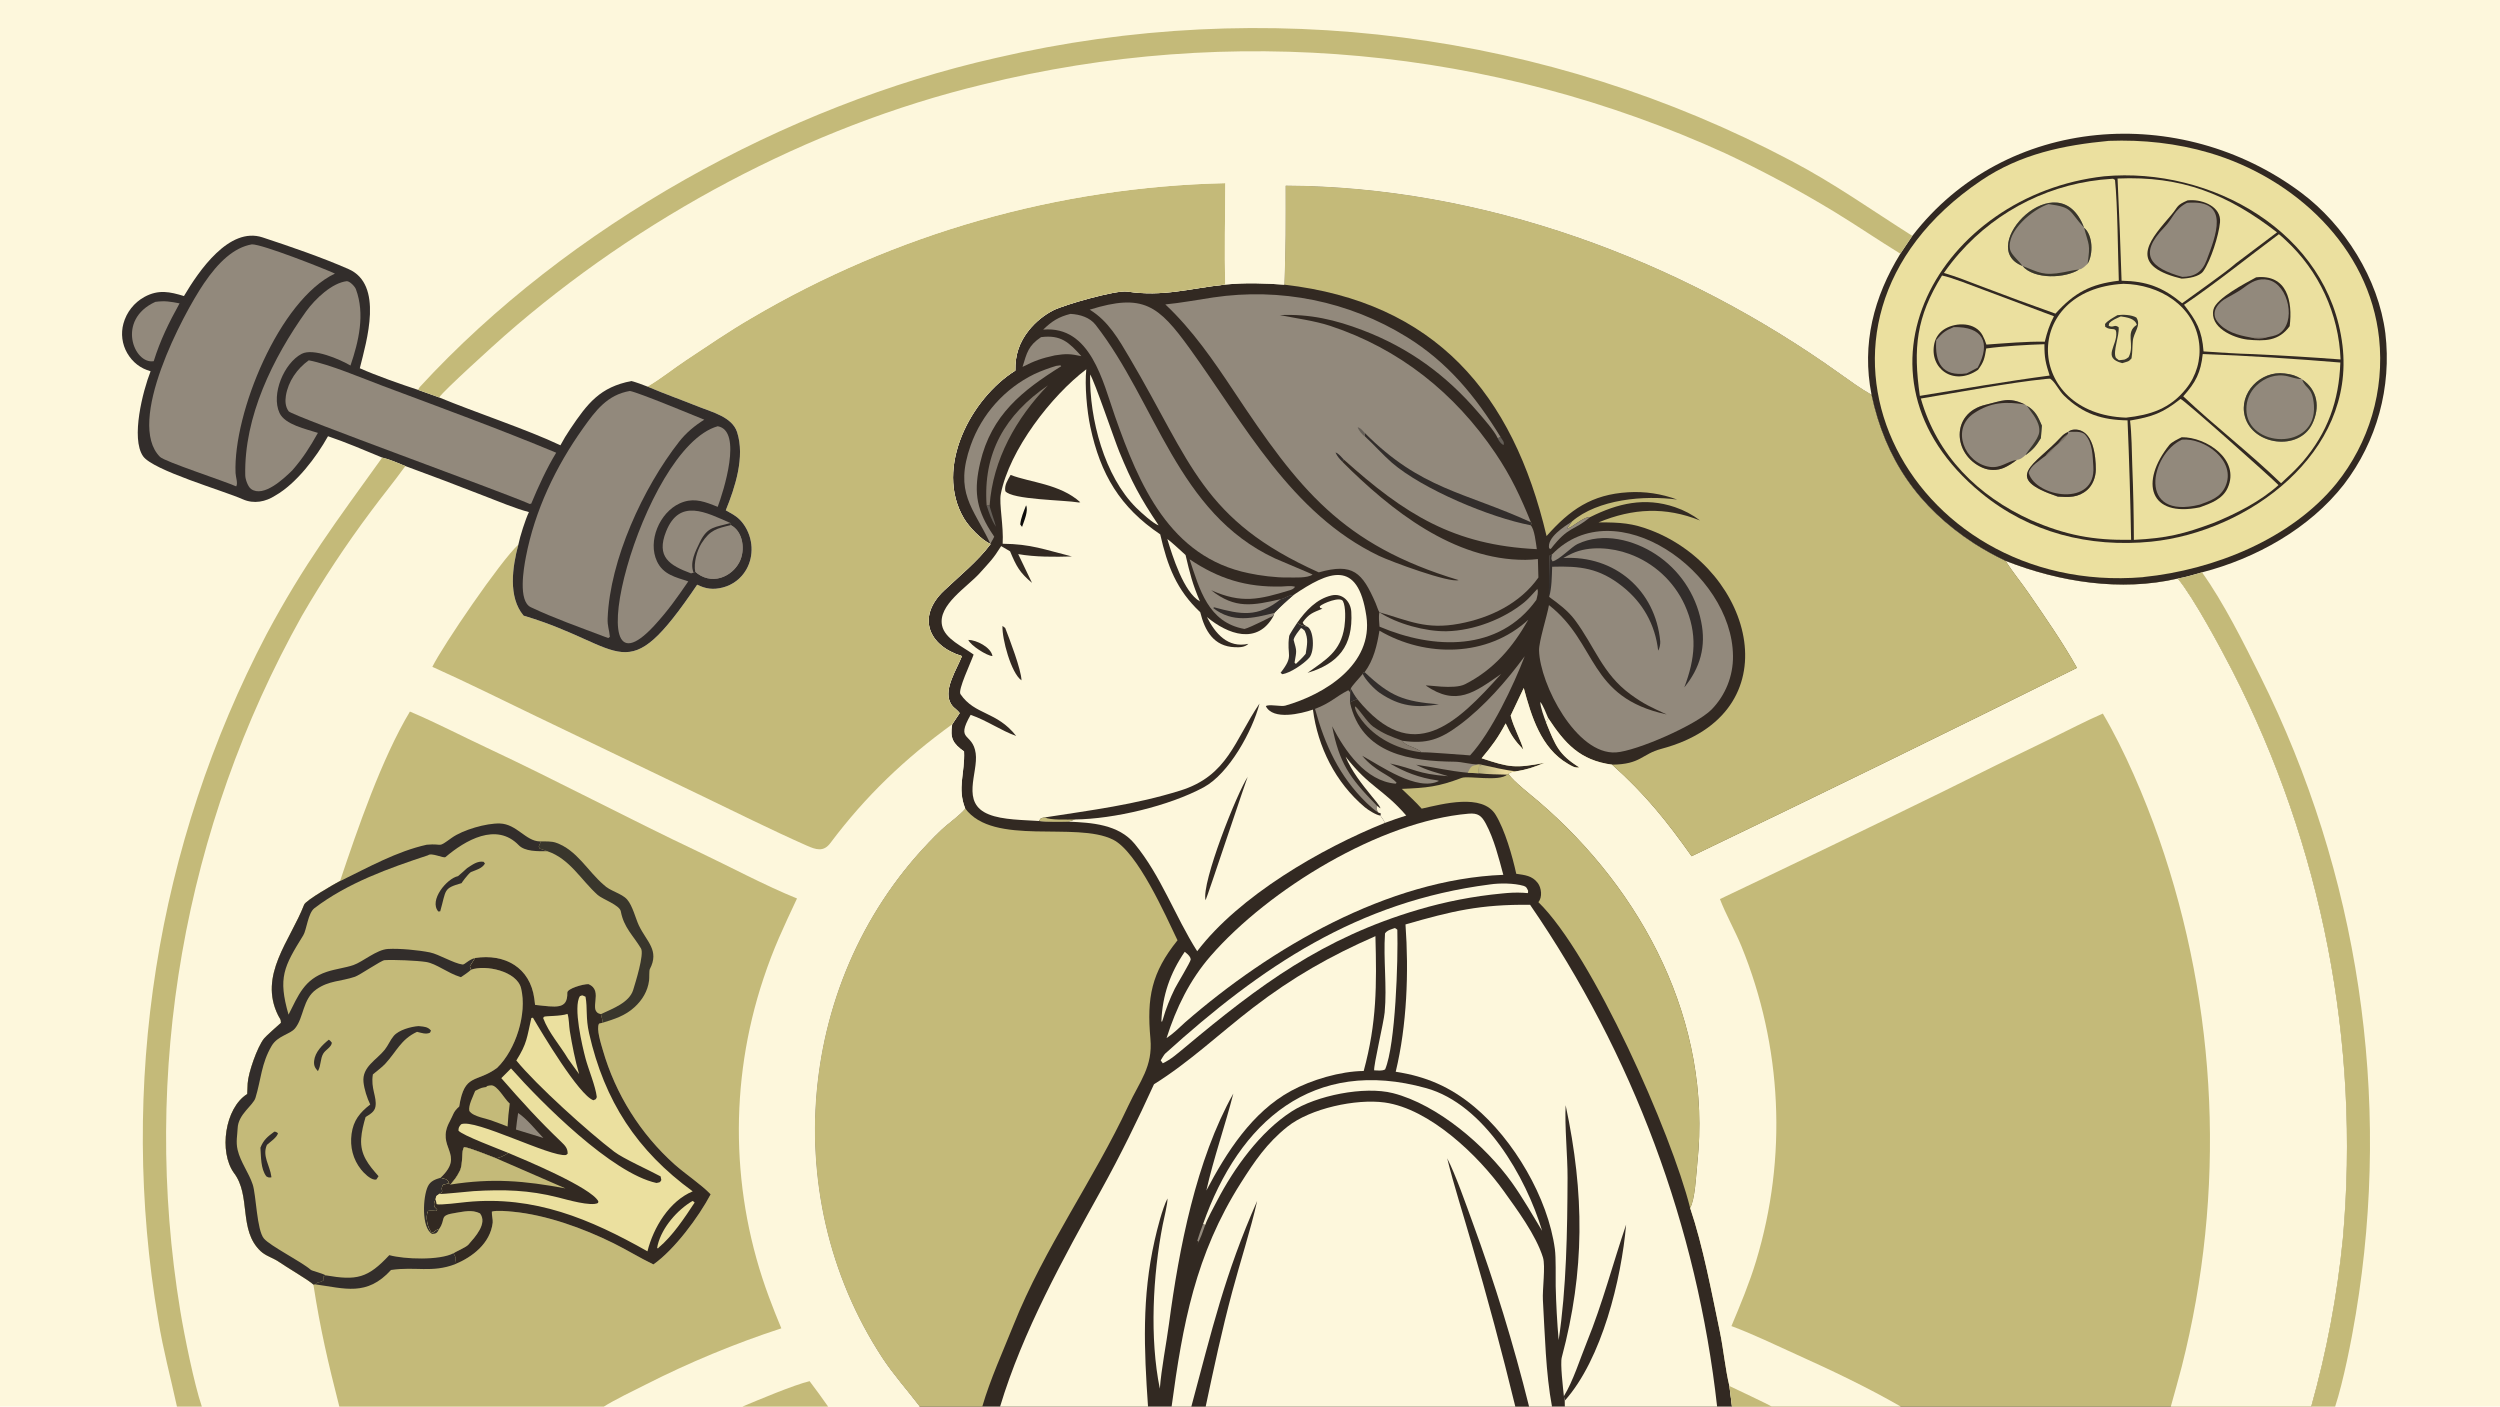 <svg version="1.1" xmlns="http://www.w3.org/2000/svg" style="display: block;" viewBox="0 0 2048 1152" width="1820" height="1024" preserveAspectRatio="none">
<defs>
	<linearGradient id="Gradient1" gradientUnits="userSpaceOnUse" x1="1211.03" y1="631.241" x2="1232.72" y2="628.67">
		<stop class="stop0" offset="0" stop-opacity="1" stop-color="rgb(186,177,127)"/>
		<stop class="stop1" offset="1" stop-opacity="1" stop-color="rgb(236,220,159)"/>
	</linearGradient>
</defs>
<path transform="translate(0,0)" fill="rgb(253,247,220)" d="M 0 0 L 2048 0 L 2048 1152 L 1912.95 1152 L 1893.34 1152 L 1778.31 1152 L 1557.16 1152 L 1451.41 1152 L 1418.84 1152 L 1406.66 1152 L 1281.91 1152 L 1271.4 1152 L 1252.62 1152 L 1241.35 1152 L 987.689 1152 L 975.938 1152 L 959.776 1152 L 940.456 1152 L 819.267 1152 L 804.68 1152 L 753.343 1152 L 678.388 1152 L 608.193 1152 L 494.672 1152 L 277.972 1152 L 165.337 1152 L 144.956 1152 L 0 1152 L 0 0 z"/>
<path transform="translate(0,0)" fill="rgb(50,41,34)" d="M 1053.09 151.951 C 1215.09 152.753 1376.38 212.219 1507.42 305.994 C 1514.65 311.164 1525.53 318.959 1533.14 323.128 C 1544.41 376.001 1571.48 415.391 1617.19 445.079 C 1625.47 450.357 1634.07 455.119 1642.93 459.339 C 1686.96 476.67 1737.36 484.694 1784.03 473.833 C 1797.19 489.796 1819.24 530.942 1828.82 549.543 C 1902.19 692.871 1933.55 854.021 1919.28 1014.4 C 1914.66 1060.94 1905.98 1106.98 1893.34 1152 L 1778.31 1152 L 1557.16 1152 L 1451.41 1152 L 1418.84 1152 L 1406.66 1152 L 1281.91 1152 L 1271.4 1152 L 1252.62 1152 L 1241.35 1152 L 987.689 1152 L 975.938 1152 L 959.776 1152 L 940.456 1152 L 819.267 1152 L 804.68 1152 L 753.343 1152 C 743.265 1138.78 731.672 1125.84 722.609 1111.99 C 634.053 976.692 653.823 791.587 771.091 679.554 C 776.164 674.708 786.939 667.107 790.718 662.125 C 784.024 645.566 790.587 633.074 789.76 615.455 C 780.501 608.779 778.26 604.677 780.014 593.23 L 786.128 584.034 C 783.05 580.018 780.244 579.684 778.13 574.741 C 773.442 563.786 783.349 548.926 788.01 537.373 C 759.894 528.662 751.105 504.77 773.279 483.76 C 785.309 472.361 801.186 459.393 810.989 446.208 L 811.439 445.596 C 803.851 442.092 793.732 431.495 789.596 424.485 C 765.114 382.985 795.53 326.122 831.762 303.486 C 831.543 290.784 834.925 280.398 842.951 270.337 C 848.34 263.708 855.019 258.242 862.583 254.271 C 871.482 249.63 914.41 237.415 923.398 238.779 C 952.969 243.267 974.177 236.229 1003.75 233.051 C 1020.69 231.427 1035.16 231.93 1052.08 233.132 C 1053.3 206.545 1053.13 178.66 1053.09 151.951 z"/>
<path transform="translate(0,0)" fill="rgb(196,186,121)" d="M 1642.93 459.339 C 1686.96 476.67 1737.36 484.694 1784.03 473.833 C 1797.19 489.796 1819.24 530.942 1828.82 549.543 C 1902.19 692.871 1933.55 854.021 1919.28 1014.4 C 1914.66 1060.94 1905.98 1106.98 1893.34 1152 L 1778.31 1152 L 1557.16 1152 L 1451.41 1152 L 1418.84 1152 L 1416.71 1135.12 C 1413.37 1121.39 1411.89 1104.9 1408.95 1090.83 C 1402.27 1058.89 1395.01 1020.05 1384.55 989.272 C 1388.66 982.705 1389.57 961.261 1390.51 952.4 C 1402.72 837.336 1346.12 729.734 1260.29 656.272 C 1253.73 650.662 1240.38 640.404 1235.72 633.881 C 1237.74 632.093 1239.05 632.309 1241.97 631.698 C 1250.94 630.339 1257 628.19 1265.21 624.762 C 1241.3 629.358 1236.58 628.597 1213.74 621.009 C 1222.45 610.583 1227.05 604.42 1233.42 592.462 C 1238.07 602.387 1240.56 606.103 1247.86 613.896 C 1246.49 607.366 1240.07 596.313 1237.51 586.118 L 1248.26 563.461 C 1254.44 586.341 1262.24 612.598 1284.32 625.469 C 1287.46 627.303 1289.95 629.11 1293.79 628.483 C 1276.78 617.91 1274.24 610.621 1266.58 591.714 L 1268.33 588.196 C 1281.98 608.912 1294.33 622.756 1320.6 626.255 C 1347.61 650.377 1364.99 672.018 1385.76 701.29 C 1491.37 650.605 1596.62 599.173 1701.5 546.998 C 1689.96 526.289 1675.59 505.759 1662.2 486.232 C 1655.99 477.164 1648.92 468.631 1642.93 459.339 z"/>
<path transform="translate(0,0)" fill="rgb(253,247,220)" d="M 1642.93 459.339 C 1686.96 476.67 1737.36 484.694 1784.03 473.833 C 1797.19 489.796 1819.24 530.942 1828.82 549.543 C 1902.19 692.871 1933.55 854.021 1919.28 1014.4 C 1914.66 1060.94 1905.98 1106.98 1893.34 1152 L 1778.31 1152 C 1781.39 1141.11 1784.39 1130.2 1787.29 1119.27 C 1823.55 976.35 1817.05 825.928 1768.59 686.669 C 1757.14 653.853 1740.3 614.263 1722.65 584.418 C 1708.71 590.44 1693.67 598.356 1679.82 605.076 C 1650.43 619.196 1621.16 633.55 1592 648.136 C 1531.17 677.891 1470.16 707.293 1408.98 736.34 C 1413.44 748.194 1421.39 762.302 1426.54 774.881 C 1460.05 856.942 1464.3 948.04 1438.57 1032.86 C 1433.25 1050.54 1425.55 1069.03 1418.39 1086.06 C 1435.99 1092.58 1454.77 1101.7 1471.94 1109.46 C 1500.7 1122.44 1529.8 1136.23 1557.16 1152 L 1451.41 1152 L 1418.84 1152 L 1416.71 1135.12 C 1413.37 1121.39 1411.89 1104.9 1408.95 1090.83 C 1402.27 1058.89 1395.01 1020.05 1384.55 989.272 C 1388.66 982.705 1389.57 961.261 1390.51 952.4 C 1402.72 837.336 1346.12 729.734 1260.29 656.272 C 1253.73 650.662 1240.38 640.404 1235.72 633.881 C 1237.74 632.093 1239.05 632.309 1241.97 631.698 C 1250.94 630.339 1257 628.19 1265.21 624.762 C 1241.3 629.358 1236.58 628.597 1213.74 621.009 C 1222.45 610.583 1227.05 604.42 1233.42 592.462 C 1238.07 602.387 1240.56 606.103 1247.86 613.896 C 1246.49 607.366 1240.07 596.313 1237.51 586.118 L 1248.26 563.461 C 1254.44 586.341 1262.24 612.598 1284.32 625.469 C 1287.46 627.303 1289.95 629.11 1293.79 628.483 C 1276.78 617.91 1274.24 610.621 1266.58 591.714 L 1268.33 588.196 C 1281.98 608.912 1294.33 622.756 1320.6 626.255 C 1347.61 650.377 1364.99 672.018 1385.76 701.29 C 1491.37 650.605 1596.62 599.173 1701.5 546.998 C 1689.96 526.289 1675.59 505.759 1662.2 486.232 C 1655.99 477.164 1648.92 468.631 1642.93 459.339 z"/>
<path transform="translate(0,0)" fill="rgb(196,186,121)" d="M 1416.71 1135.12 C 1420.97 1137.19 1449.19 1150.41 1451.41 1152 L 1418.84 1152 L 1416.71 1135.12 z"/>
<path transform="translate(0,0)" fill="rgb(196,186,121)" d="M 1053.09 151.951 C 1215.09 152.753 1376.38 212.219 1507.42 305.994 C 1514.65 311.164 1525.53 318.959 1533.14 323.128 C 1544.41 376.001 1571.48 415.391 1617.19 445.079 C 1625.47 450.357 1634.07 455.119 1642.93 459.339 C 1648.92 468.631 1655.99 477.164 1662.2 486.232 C 1675.59 505.759 1689.96 526.289 1701.5 546.998 C 1596.62 599.173 1491.37 650.605 1385.76 701.29 C 1364.99 672.018 1347.61 650.377 1320.6 626.255 C 1344.32 626.015 1344.61 617.672 1361.05 613.283 C 1469.18 584.415 1436.5 466.709 1352.51 434.315 C 1337.56 428.551 1327.8 427.774 1309.53 427.83 C 1337.63 416.231 1364.25 414.873 1392.71 426.28 C 1386.49 421.54 1379.54 417.849 1372.13 415.353 C 1347.45 406.93 1325.15 412.262 1302.71 423.482 C 1296.56 423.15 1286.66 433.406 1283.84 432.652 L 1287.69 427.159 C 1308.96 408.773 1347.21 405.478 1373.91 409.155 C 1361.11 404.363 1347.44 402.322 1333.8 403.165 C 1303.88 404.925 1286.07 417.472 1266.94 439.031 C 1239.34 321.936 1175.51 247.418 1052.08 233.132 C 1053.3 206.545 1053.13 178.66 1053.09 151.951 z"/>
<path transform="translate(0,0)" fill="rgb(196,186,121)" d="M 790.718 662.125 C 813.758 693.379 881.457 672.43 911.833 687.686 C 931.987 697.807 954.819 749.744 964.625 770.096 C 943.287 796.676 939.37 816.845 942.427 850.718 C 944.495 873.627 933.611 885.726 924.467 905.289 C 895.741 966.749 855.694 1021.72 830.364 1084.97 C 821.605 1106.84 811.296 1129.36 804.68 1152 L 753.343 1152 C 743.265 1138.78 731.672 1125.84 722.609 1111.99 C 634.053 976.692 653.823 791.587 771.091 679.554 C 776.164 674.708 786.939 667.107 790.718 662.125 z"/>
<path transform="translate(0,0)" fill="rgb(253,247,220)" d="M 889.887 302.451 C 888.513 315.702 890.405 336.422 893.164 349.435 C 901.438 388.461 917.54 415.506 950.457 437.648 C 956.352 463.489 963.771 483.087 983.253 501.434 C 986.938 516.436 994.222 529.491 1011.66 530.071 C 1015.69 530.205 1019.7 530.149 1022.71 527.284 C 1005.79 531.044 995.511 518.854 988.693 505.326 C 1005.76 519.567 1030.18 528.583 1043.39 504.245 L 1043.95 501.964 C 1049.55 496.214 1053.49 492.507 1059.61 487.326 C 1088.33 468.014 1112.37 457.268 1119.33 504.616 C 1125.14 544.173 1085.16 568.732 1052.82 577.935 C 1049.62 578.881 1038.83 576.465 1036.99 578.373 C 1042.89 590.14 1065.86 584.498 1075.55 581.168 C 1079.51 611.674 1093.98 640.871 1118.02 661.084 C 1120.82 663.439 1127.17 667.478 1130.86 668.006 C 1132.07 669.815 1133.73 672.022 1134.5 673.968 C 1082.23 694.877 1015.1 733.799 980.737 779.057 C 962.409 750.128 951.105 717.281 929.516 691.106 C 916.347 675.141 894.481 673.73 875.154 672.932 C 868.219 673.125 857.879 673.268 851.191 672.402 C 838.977 671.546 821.241 671.591 810.063 666.991 C 786.604 657.701 801.556 632.997 799.287 616.962 C 796.815 599.485 782.414 607.653 795.159 585.459 C 808.717 590.171 820.046 598.39 832.461 602.757 C 816.488 582.329 798.646 585.832 786.815 568.503 C 784.527 565.151 795.268 542.865 797.592 536.102 C 788.872 529.64 774.078 523.379 771.739 512.292 C 768.181 495.426 792.315 480.903 802.73 469.246 C 810.938 460.059 813.341 458.122 820.149 447.248 L 827.452 451.528 C 832.673 463.923 835.23 468.84 845.428 477.38 L 834.107 453.818 C 848.077 456.267 864.002 456.173 878.082 455.733 C 855.611 450.152 844.696 445.546 821.382 445.329 C 822.285 431.128 818.324 412.542 819.846 404.686 C 826.865 368.444 861.488 323.913 889.887 302.451 z"/>
<path transform="translate(0,0)" fill="rgb(50,41,34)" d="M 1031.8 576.191 C 1026.06 598.518 1006.9 633.572 986.017 644.828 C 957.631 660.13 912.443 670.764 880.637 671.145 L 875.154 672.932 C 868.219 673.125 857.879 673.268 851.191 672.402 C 852.549 669.662 853.388 669.943 856.033 669.438 C 894.219 663.496 929.464 659.109 966.811 647.495 C 1005.86 635.353 1011.26 606.468 1031.8 576.191 z"/>
<path transform="translate(0,0)" fill="rgb(196,186,121)" d="M 851.191 672.402 C 852.549 669.662 853.388 669.943 856.033 669.438 C 859.866 671.869 875.417 671.169 880.637 671.145 L 875.154 672.932 C 868.219 673.125 857.879 673.268 851.191 672.402 z"/>
<path transform="translate(0,0)" fill="rgb(50,41,34)" d="M 827.897 388.968 C 843.899 395.201 868.257 396.251 884.963 411.327 L 883.746 411.531 C 871.752 409.451 828.987 409.313 823.56 402.266 C 822.673 397.324 825.49 393.247 827.897 388.968 z"/>
<path transform="translate(0,0)" fill="rgb(50,45,43)" d="M 1062.64 510.082 C 1065.98 512.207 1066.48 512.576 1070.51 513.049 C 1076.28 515.032 1077.28 533.46 1072.44 538.804 C 1067.87 543.85 1057.09 551.105 1050.52 552.183 L 1049.06 551.034 C 1060.48 536.294 1053.7 537.58 1056.1 520.917 C 1056.3 519.549 1061.44 511.896 1062.64 510.082 z"/>
<path transform="translate(0,0)" fill="rgb(253,247,220)" d="M 1065.78 514.344 C 1067.25 515.01 1067.6 515.517 1068.82 516.6 C 1071.97 523.538 1070.72 527.983 1069.63 535.454 C 1067.38 538.351 1064.39 541.043 1061.74 543.61 C 1061.03 543.578 1061.26 543.473 1060.48 542.664 C 1062.26 532.517 1062.45 533.854 1059.72 524.044 C 1060.36 520.873 1063.7 517.091 1065.78 514.344 z"/>
<path transform="translate(0,0)" fill="rgb(50,41,34)" d="M 1062.64 510.082 C 1069.61 500.175 1078.63 490.45 1090.81 487.649 C 1099.83 485.574 1106.5 492.756 1106.98 501.11 C 1108.58 529.192 1096.18 543.59 1071.1 551.082 C 1086.23 540.244 1098.3 533.649 1101.33 513.437 C 1102.13 508.078 1102.6 496.958 1100.14 492.317 C 1098.02 488.307 1083.75 493.996 1081.11 496.581 L 1081.52 497.874 L 1083.35 498.489 C 1075.19 501.909 1072.47 502.498 1067.18 509.7 C 1068.1 512.007 1068.01 511.377 1070.51 513.049 C 1066.48 512.576 1065.98 512.207 1062.64 510.082 z"/>
<path transform="translate(0,0)" fill="rgb(50,41,34)" d="M 1022.31 635.963 C 1022.13 634.665 989.199 734.33 987.593 737.305 C 983.996 723.247 1013.38 649.159 1022.31 635.963 z"/>
<path transform="translate(0,0)" fill="rgb(50,41,34)" d="M 821.231 512.625 L 823.475 514.343 C 826.922 523.174 836.693 548.679 836.802 557.214 C 828.281 551.36 820.713 522.9 821.231 512.625 z"/>
<path transform="translate(0,0)" fill="rgb(50,41,34)" d="M 793.236 524.067 C 799.852 524.142 811.755 530.001 813.047 537.32 C 808.532 537.178 795.068 528.623 793.236 524.067 z"/>
<path transform="translate(0,0)" fill="rgb(12,11,10)" d="M 840.572 413.844 C 842.631 418.341 838.991 426.559 837.286 431.512 C 836.792 431.08 836.187 430.084 835.776 429.49 C 836.284 424.137 838.631 418.901 840.572 413.844 z"/>
<path transform="translate(0,0)" fill="rgb(253,247,220)" d="M 959.776 1152 C 968.852 1084.74 979.243 1027.47 1016.54 968.749 C 1027.74 951.116 1037.78 936.274 1054.5 922.881 C 1073.47 907.689 1110.97 899.722 1134.34 902.948 C 1171.05 908.016 1210.97 946.281 1231.71 975.241 C 1242.83 990.762 1258.23 1011.47 1263.98 1029.83 C 1266.22 1036.98 1263.43 1056.02 1263.95 1064.79 C 1265.55 1092.34 1266.27 1124.85 1271.4 1152 L 1252.62 1152 L 1241.35 1152 L 987.689 1152 L 975.938 1152 L 959.776 1152 z"/>
<path transform="translate(0,0)" fill="rgb(50,41,34)" d="M 1185.54 948.64 C 1192.45 962.022 1201.09 986.782 1206.36 1001.23 C 1224.47 1050.62 1239.92 1100.95 1252.62 1152 L 1241.35 1152 C 1230.39 1106.98 1218.38 1062.23 1205.33 1017.77 C 1199.24 996.425 1190.68 969.764 1185.54 948.64 z"/>
<path transform="translate(0,0)" fill="rgb(50,41,34)" d="M 1029.86 983.593 C 1024.82 1006.29 1015.66 1034.61 1009.47 1057.84 C 1000.73 1090.6 994.641 1119.28 987.689 1152 L 975.938 1152 C 992.806 1089.32 1003.36 1043.62 1029.86 983.593 z"/>
<path transform="translate(0,0)" fill="rgb(253,247,220)" d="M 1151.38 757.115 C 1189.59 746.113 1212.58 740.606 1253.45 741.027 C 1337.6 863.302 1390.23 1004.48 1406.66 1152 L 1281.91 1152 L 1281.83 1147.2 L 1281.13 1143.46 C 1280.47 1136.82 1278.03 1116.89 1279.41 1111.68 C 1298.34 1040.58 1298.05 977.895 1282.58 905.15 C 1281.65 922.168 1284.22 946.725 1284.14 964.723 C 1283.97 1007.7 1283.25 1055.29 1276.84 1097.54 C 1275.57 1082.8 1274.76 1068.02 1274.42 1053.22 C 1274.3 1045.42 1274.72 1030.24 1273.76 1023.02 C 1268.16 981.016 1239.88 933.153 1207.55 906.316 C 1187.91 890.022 1168.17 881.582 1143.37 877.767 C 1152.59 839.631 1154.18 796.054 1151.38 757.115 z"/>
<path transform="translate(0,0)" fill="rgb(50,41,34)" d="M 1332.12 1002.95 C 1328.26 1047.57 1312.28 1113.15 1281.83 1147.2 L 1281.13 1143.46 C 1288.78 1131.02 1294.44 1112.72 1299.98 1099.12 C 1312.76 1067.72 1321.29 1034.85 1332.12 1002.95 z"/>
<path transform="translate(0,0)" fill="rgb(253,247,220)" d="M 945.343 888.01 C 974.121 870.113 999.605 845.937 1026.5 825.307 C 1058.98 800.392 1089.4 783.059 1126.75 766.706 C 1127.8 806.79 1127.93 837.516 1117.14 877.131 C 1098.07 877.349 1074.33 884.341 1057.62 893.433 C 1025.66 910.819 1004.75 943.709 988.258 975.013 C 994.117 948.721 1003.64 921.895 1010.35 895.617 C 979.871 949.897 965.816 1022.86 957.68 1083.92 C 955.478 1100.45 951.348 1121.17 950.133 1137.34 C 941.671 1095.91 944.433 1044.44 952.467 1003.22 C 953.441 998.229 956.632 985.671 956.395 981.534 C 952.135 989.919 947.987 1006.52 945.878 1015.88 C 935.356 1062.55 937.189 1104.82 940.456 1152 L 819.267 1152 C 837.792 1090.44 871.138 1030.49 902.132 974.556 C 917.761 946.348 931.955 917.352 945.343 888.01 z"/>
<path transform="translate(0,0)" fill="rgb(196,186,121)" d="M 1235.72 633.881 C 1240.38 640.404 1253.73 650.662 1260.29 656.272 C 1346.12 729.734 1402.72 837.336 1390.51 952.4 C 1389.57 961.261 1388.66 982.705 1384.55 989.272 C 1369.43 928.764 1304.58 781.931 1260.22 738.84 C 1263.69 734.866 1262.79 727.076 1259.66 723.068 C 1255 717.081 1249.08 716.674 1242.11 715.63 C 1239.06 701.528 1232.8 679.522 1225.13 667.175 C 1214.24 649.62 1181.75 658.464 1164.64 662.296 C 1160.32 657.296 1153.27 650.857 1148.32 646.095 C 1168.88 645.212 1177.9 644.486 1197.39 637.105 C 1202.76 635.076 1227.85 640.395 1234.71 634.445 L 1235.72 633.881 z"/>
<path transform="translate(0,0)" fill="rgb(146,137,124)" d="M 1130.04 516.511 C 1168.01 538.751 1218.68 538.333 1251.98 507.553 C 1239.38 529.839 1223.84 548.379 1200.22 560.361 C 1190.96 565.06 1168.78 560.636 1168.03 561.514 C 1193.15 578.704 1207.83 567.204 1229.76 551.931 C 1192.89 593.115 1157.09 628.104 1111.95 572.62 C 1110.22 573.29 1107.26 574.266 1105.9 575.354 L 1106.02 566.924 L 1106.59 564.049 C 1106.7 562.399 1114.36 554.503 1116.35 551.912 C 1116.82 550.63 1116.42 551.187 1117.91 550.49 C 1125.3 540.575 1128.09 528.513 1130.04 516.511 z"/>
<path transform="translate(0,0)" fill="rgb(50,45,43)" d="M 1116.35 551.912 C 1116.82 550.63 1116.42 551.187 1117.91 550.49 C 1139.24 570.548 1149.95 574.468 1178.75 576.851 C 1160.21 579.824 1146.87 578.746 1130.37 567.534 C 1126 564.566 1118.42 556.798 1116.35 551.912 z"/>
<path transform="translate(0,0)" fill="rgb(50,45,43)" d="M 1106.59 564.049 C 1108.46 567.386 1109.64 569.546 1111.95 572.62 C 1110.22 573.29 1107.26 574.266 1105.9 575.354 L 1106.02 566.924 L 1106.59 564.049 z"/>
<path transform="translate(0,0)" fill="rgb(146,137,124)" d="M 1077.25 580.594 C 1090.62 575.427 1093.75 570.796 1104.55 565.297 L 1106.02 566.924 L 1105.9 575.354 C 1115.31 618.012 1155.88 623.408 1191.74 623.849 C 1198.05 623.927 1205.09 626.213 1211.2 626.09 L 1213.99 626.378 L 1211.63 627.312 C 1211.27 629.899 1211.29 630.728 1211.38 633.353 L 1202.37 632.874 C 1186.73 631.396 1175.27 628.445 1160.06 626.299 C 1169.06 631.112 1176.59 632.576 1186.25 635.711 C 1160.51 633.801 1159.5 629.707 1138.69 625.291 C 1150.42 632.311 1163.25 637.153 1176.87 639.019 C 1177.83 639.151 1177.91 639.201 1178.79 639.609 C 1161 648.596 1130.82 627.066 1115.9 618.959 C 1126.95 632.235 1138.52 634.492 1144.12 641.109 L 1143.31 641.837 C 1118.56 639.691 1101.79 615.028 1091.27 594.783 C 1097.17 624.777 1105.24 636.609 1127.17 659.057 C 1127.98 659.882 1127.25 659.002 1128.05 660.045 C 1127.78 662.775 1127.78 662.859 1128.89 665.317 C 1126.84 664.334 1121.4 659.426 1119.6 657.675 C 1097.16 635.836 1085.47 610.461 1077.25 580.594 z"/>
<path transform="translate(0,0)" fill="rgb(196,186,121)" d="M 1211.2 626.09 L 1213.99 626.378 L 1211.63 627.312 C 1211.27 629.899 1211.29 630.728 1211.38 633.353 L 1202.37 632.874 C 1205.33 626.965 1205.17 627.488 1211.2 626.09 z"/>
<path transform="translate(0,0)" fill="rgb(146,137,124)" d="M 974.491 458.024 C 998.296 474.025 1020.92 481.104 1049.82 480.35 C 1053.54 480.253 1057.38 479.496 1060.92 480.563 C 1059.95 482.087 1058.61 482.781 1056.84 483.325 C 1031.29 491.147 1017.08 494.487 992.216 483.395 C 1011.9 498.984 1026.45 495.884 1049.24 490.696 C 1053.3 490.018 1053.78 487.899 1059.61 487.326 C 1053.49 492.507 1049.55 496.214 1043.95 501.964 L 1043.39 504.245 C 1042.85 504.25 1024.87 513.783 1019.48 515.13 C 989.646 509.748 982.763 482.739 974.491 458.024 z"/>
<path transform="translate(0,0)" fill="rgb(50,45,43)" d="M 1049.24 490.696 C 1053.3 490.018 1053.78 487.899 1059.61 487.326 C 1053.49 492.507 1049.55 496.214 1043.95 501.964 C 1026.38 506.425 1009.82 510.415 993.902 498.015 L 994.514 497.348 C 1016.63 503.311 1030.06 506.038 1049.24 490.696 z"/>
<path transform="translate(0,0)" fill="rgb(146,137,124)" d="M 865.222 299.657 L 868.68 299.2 L 869.329 299.961 C 837.583 319.78 812.096 339.772 802.987 378.889 C 797.861 400.901 799.216 415.55 811.387 434.834 C 812.379 436.412 813.402 437.969 814.456 439.506 C 813.492 441.873 811.736 444.066 811.439 445.596 L 811.084 444.836 C 797.248 415.583 781.425 403.698 795.229 364.588 C 804.33 339.116 823.038 318.218 847.351 306.364 C 852.518 303.902 859.707 301.305 865.222 299.657 z"/>
<path transform="translate(0,0)" fill="rgb(253,247,220)" d="M 1128.05 660.045 L 1130.86 662.075 C 1130.72 660.174 1125.32 654.057 1123.79 652.188 C 1115.85 642.47 1107.11 631.423 1102.28 619.661 C 1122.15 645.201 1132.64 645.658 1152 667.921 C 1145.88 669.877 1140.52 671.686 1134.5 673.968 C 1133.73 672.022 1132.07 669.815 1130.86 668.006 L 1131.21 666.273 L 1128.89 665.317 C 1127.78 662.859 1127.78 662.775 1128.05 660.045 z"/>
<path transform="translate(0,0)" fill="rgb(146,137,124)" d="M 1287.69 427.159 L 1283.84 432.652 C 1286.66 433.406 1296.56 423.15 1302.71 423.482 C 1288.82 435.285 1285.36 430.388 1270.39 449.588 L 1269.04 449.09 C 1267.19 440.137 1281.29 431.325 1287.69 427.159 z"/>
<path transform="translate(0,0)" fill="url(#Gradient1)" d="M 1213.99 626.378 C 1222.66 628.259 1233.33 630.885 1241.97 631.698 C 1239.05 632.309 1237.74 632.093 1235.72 633.881 L 1234.71 634.445 C 1226.88 634.257 1219.17 634.203 1211.38 633.353 C 1211.29 630.728 1211.27 629.899 1211.63 627.312 L 1213.99 626.378 z"/>
<path transform="translate(0,0)" fill="rgb(253,247,220)" d="M 1266.58 591.714 C 1264.84 587.187 1261.99 579.549 1261.77 574.899 C 1263.92 577.102 1266.93 584.957 1268.33 588.196 L 1266.58 591.714 z"/>
<path transform="translate(0,0)" fill="rgb(146,137,124)" d="M 954.643 249.326 C 967.253 248.119 981.213 245.496 993.815 243.616 C 1048.87 235.402 1104.91 246.674 1152.4 275.977 C 1186.04 296.738 1208.7 324.521 1229.34 358.03 L 1226.92 358.866 C 1224.29 352.907 1215.27 342.816 1210.83 337.631 C 1184.7 307.126 1154.24 284.942 1116.62 270.559 C 1093.98 261.899 1073.04 256.99 1048.42 258.051 C 1061.49 260.676 1077.03 262.712 1089.63 266.868 C 1146.29 285.567 1191.77 321.859 1225.09 371.233 C 1238.01 390.376 1245.59 406.828 1254.12 427.706 L 1254.82 428.787 L 1253.85 430.163 C 1257.07 432.933 1258.24 445.116 1258.96 449.754 C 1190.93 446.541 1150.73 421.223 1100.8 376.34 L 1099.74 378.297 C 1139.42 417.944 1190.93 458.769 1249.61 458.523 C 1253.03 458.481 1256.45 458.262 1259.85 457.867 L 1260.26 472.991 C 1245.22 494.29 1220.65 506.1 1195.43 510.81 C 1168.08 515.917 1154.32 508.359 1130.02 501.471 C 1129.12 500.358 1127.68 495.731 1126.92 493.989 C 1115.91 468.781 1108.47 460.835 1080.35 468.776 C 984.597 425.848 976.155 379.137 925.4 293.123 C 916.481 278.009 908.012 262.939 892.687 253.628 C 936.574 239.928 949.036 250.085 974.55 285.338 C 1019.35 347.24 1057.55 420.645 1129.61 455.208 C 1139.52 459.958 1187.43 477.629 1194.89 475.103 C 1099.19 446.215 1063.89 400.486 1010.92 320.648 C 994.283 295.575 976.721 269.985 954.643 249.326 z"/>
<path transform="translate(0,0)" fill="rgb(50,45,43)" d="M 1118.08 354.653 C 1164.05 400.866 1199.57 402.778 1254.12 427.706 L 1254.82 428.787 L 1253.85 430.163 C 1220.78 423.907 1165.37 400.681 1140.2 378.919 C 1133.48 373.107 1125.11 363.822 1118.18 357.429 L 1118.08 354.653 z"/>
<path transform="translate(0,0)" fill="rgb(50,45,43)" d="M 1099.74 378.297 C 1096.94 375.272 1095.88 374.344 1094.03 370.613 C 1096.4 371.088 1098.75 374.259 1100.8 376.34 L 1099.74 378.297 z"/>
<path transform="translate(0,0)" fill="rgb(100,94,87)" d="M 1118.18 357.429 C 1115.96 356.227 1112.94 352.359 1112.2 349.911 C 1114.88 350.554 1115.85 352.37 1118.08 354.653 L 1118.18 357.429 z"/>
<path transform="translate(0,0)" fill="rgb(146,137,124)" d="M 1271.31 454.197 C 1323.27 400.38 1419.1 468.76 1419.66 537.189 C 1419.87 553.57 1413.56 569.362 1402.13 581.095 C 1389.4 593.909 1340.53 615.138 1323.8 616.23 C 1291.41 618.344 1261.54 560.455 1260.79 532.766 C 1260.6 525.368 1267.4 504.368 1268.91 495.58 C 1309.11 526.934 1300.54 571.219 1365.41 585.141 C 1352.71 579.255 1346.81 576.819 1335.62 568.609 C 1312.63 551.735 1306.39 529.483 1290.08 507.668 C 1284.51 500.218 1276.68 494.335 1269.08 488.881 C 1268.72 487.618 1269.08 456.082 1269.45 455.006 L 1271.31 454.197 z"/>
<path transform="translate(0,0)" fill="rgb(50,45,43)" d="M 1271.31 454.197 C 1270.97 457.334 1270.37 457.591 1271.83 459.783 C 1277.34 458.614 1287.24 448.011 1292.17 445.632 C 1313.29 435.448 1338.45 442.295 1356.24 453.885 C 1375.59 466.492 1389.04 486.354 1393.57 508.992 C 1397.83 529.453 1392.79 547.017 1379.76 563.018 C 1388.7 539.39 1390.81 519.129 1380.14 495.474 C 1371.2 476.008 1354.82 460.944 1334.68 453.658 C 1320.5 448.444 1301.91 446.862 1287.9 453.261 C 1285.44 454.406 1283.02 455.656 1280.67 457.008 C 1322.93 454.715 1356.14 483.421 1360.07 525.237 C 1360.26 527.281 1359.55 531.237 1358.36 532.82 C 1355.94 511.533 1345.81 493.507 1329 480.211 C 1310.05 465.218 1294.35 463.444 1271.53 464.155 C 1271.23 472.25 1271.26 481.106 1269.08 488.881 C 1268.72 487.618 1269.08 456.082 1269.45 455.006 L 1271.31 454.197 z"/>
<path transform="translate(0,0)" fill="rgb(253,247,220)" d="M 1203.12 666.395 C 1210.7 665.775 1213.66 667.981 1217.19 674.571 C 1223.99 687.28 1227.78 702.656 1231.51 716.486 C 1137.06 720.142 1040.84 776.386 970.886 837.262 C 965.982 841.789 961.219 846.507 955.655 850.172 C 963.539 825.401 974.651 802.55 991.856 782.834 C 1039.5 728.234 1130.64 672.577 1203.12 666.395 z"/>
<path transform="translate(0,0)" fill="rgb(146,137,124)" d="M 876.927 257.074 C 884.813 257.497 892.807 260.001 897.51 266.033 C 947.329 329.924 964.299 419.994 1044.43 457.336 C 1048.03 459.014 1074.91 470.134 1075.29 470.531 C 1071.25 473.662 1060.1 472.928 1054.65 472.934 C 1045.99 473.214 1031.62 471.374 1023.05 469.473 C 958.226 456.286 933.108 396.933 913.395 340.925 C 903.387 312.491 893.478 266.598 854.58 269.957 C 861.733 262.978 867.329 259.484 876.927 257.074 z"/>
<path transform="translate(0,0)" fill="rgb(253,247,220)" d="M 985.51 1002.61 C 1015.11 918.349 1075.71 865.39 1168.35 891.187 C 1216.07 904.473 1250.07 964.032 1263.32 1008.06 C 1255.65 995.381 1247.2 980.638 1238.64 968.67 C 1216.92 938.32 1177.68 904.612 1141.07 895.28 C 1117.59 889.295 1078.23 897.272 1058.05 910.328 C 1032.18 927.064 1010.98 956.583 996.917 983.629 C 994.647 987.992 988.839 998.642 987.305 1003.26 L 985.51 1002.61 z"/>
<path transform="translate(0,0)" fill="rgb(253,247,220)" d="M 1220.52 724.365 C 1228.45 723.163 1240.38 723.255 1248.06 725.5 C 1250.53 726.225 1250.72 727.314 1251.8 729.474 C 1251.69 730.134 1252.02 731.079 1251.47 731.456 C 1251.36 731.526 1248.15 731.199 1247.79 731.177 C 1241.9 730.825 1236.23 731.165 1230.38 731.775 C 1207.2 733.966 1184.28 738.397 1161.95 745.008 C 1083.61 768.11 1031.78 806.712 970.598 857.911 C 964.689 862.733 959.441 867.588 952.544 870.836 L 950.865 868.456 C 951.505 867.376 953.671 863.679 954.452 862.972 C 1033.36 791.578 1112.31 738.291 1220.52 724.365 z"/>
<path transform="translate(0,0)" fill="rgb(146,137,124)" d="M 1148.95 606.701 C 1168.66 609.496 1179.64 605.728 1195.85 593.593 C 1216 578.511 1234.24 557.628 1249.06 537.407 C 1239.99 561.135 1221.74 599.771 1204.28 618.657 C 1197.35 618.22 1169.65 615.87 1164.48 616.129 C 1159.44 611.408 1151.32 611.345 1148.95 606.701 z"/>
<path transform="translate(0,0)" fill="rgb(146,137,124)" d="M 1130.02 501.471 C 1144.38 510.92 1167.86 517.312 1185.01 516.989 C 1207.02 516.574 1232.11 507.044 1249.07 492.96 C 1252.76 489.893 1255.94 485.861 1259.38 482.331 C 1260.47 484.99 1259.27 488.265 1258.6 491.291 C 1227.8 534.172 1174.32 532.016 1130.1 513.234 C 1129.84 509.732 1129.21 504.727 1130.02 501.471 z"/>
<path transform="translate(0,0)" fill="rgb(253,247,220)" d="M 893.019 306.704 C 896.422 311.454 912.996 360.414 916.873 369.852 C 927.152 394.875 933.847 407.385 949.152 430.278 C 944.89 428.984 934.445 419.463 930.966 416.024 C 904.664 390.027 892.409 342.914 893.019 306.704 z"/>
<path transform="translate(0,0)" fill="rgb(253,247,220)" d="M 1142.68 760.058 C 1143.49 760.351 1144.03 760.924 1144.69 761.474 C 1145.4 786.416 1143.24 855.608 1134.7 875.825 C 1132.05 877.323 1128.76 876.669 1125.73 876.619 C 1125.09 872.875 1133.57 837.285 1134.32 829.124 C 1136.32 807.37 1133.15 785.979 1134.6 764.483 C 1136.31 761.832 1139.83 761.104 1142.68 760.058 z"/>
<path transform="translate(0,0)" fill="rgb(132,122,109)" d="M 858.481 315.596 C 832.584 342.34 813.317 376.353 810.692 414.017 L 808.26 414.057 C 805.123 370.935 823.402 339.681 858.481 315.596 z"/>
<path transform="translate(0,0)" fill="rgb(146,137,124)" d="M 852.828 276.119 C 869.156 274.014 875.719 280.433 885.88 291.703 C 876.907 289.735 873.188 289.6 864.134 291.051 C 853.045 293.487 847.744 295.396 837.668 300.472 C 841.191 288.87 842.405 283.079 852.828 276.119 z"/>
<path transform="translate(0,0)" fill="rgb(253,247,220)" d="M 956.258 441.482 C 958.348 442.694 968.742 452.323 971.202 454.545 C 974.827 469.831 976.839 478.227 983.005 492.569 C 969.625 485.103 960.449 455.206 956.258 441.482 z"/>
<path transform="translate(0,0)" fill="rgb(253,247,220)" d="M 970.53 779.514 C 971.943 780.561 974.209 782.502 974.964 784.103 C 975.125 784.445 975.452 785.535 975.442 785.821 C 975.382 787.717 963.887 806.668 962.373 809.755 C 958.372 817.913 955.147 826.094 952.622 834.819 L 951.893 836.891 L 951.403 836.338 C 952.295 815.135 958.533 797.049 970.53 779.514 z"/>
<path transform="translate(0,0)" fill="rgb(132,122,109)" d="M 1164.48 616.129 C 1146.97 614.121 1129.54 606.144 1117.83 592.668 C 1115.31 589.764 1109.66 582.506 1109.97 578.559 C 1112.64 579.382 1119.66 591.481 1125.11 595.262 C 1133.51 601.085 1139.51 603.226 1148.95 606.701 C 1151.32 611.345 1159.44 611.408 1164.48 616.129 z"/>
<path transform="translate(0,0)" fill="rgb(100,94,87)" d="M 808.26 414.057 L 810.692 414.017 C 810.965 416.649 814.864 427.035 815.879 431.38 C 811.796 425.122 810.653 421.046 808.26 414.057 z"/>
<path transform="translate(0,0)" fill="rgb(146,137,124)" d="M 987.305 1003.26 C 985.578 1008.02 983.401 1014.96 980.665 1019 L 980.523 1019 L 981.937 1017.22 L 980.825 1016.07 C 982.212 1011.52 983.775 1007.04 985.51 1002.61 L 987.305 1003.26 z"/>
<path transform="translate(0,0)" fill="rgb(100,94,87)" d="M 1229.34 358.03 C 1231.16 361.09 1232.39 361.75 1231.79 364.463 C 1229.71 363.761 1227.6 360.83 1226.92 358.866 L 1229.34 358.03 z"/>
<path transform="translate(0,0)" fill="rgb(253,247,220)" d="M 530.384 316.609 C 541.329 310.193 551.285 302.068 561.748 295.121 C 579.087 283.609 597.434 271.034 615.383 260.649 C 733.287 191.212 867.005 153.115 1003.8 149.987 C 1003.68 177.039 1002.96 206.27 1003.75 233.051 C 974.177 236.229 952.969 243.267 923.398 238.779 C 914.41 237.415 871.482 249.63 862.583 254.271 C 855.019 258.242 848.34 263.708 842.951 270.337 C 834.925 280.398 831.543 290.784 831.762 303.486 C 795.53 326.122 765.114 382.985 789.596 424.485 C 793.732 431.495 803.851 442.092 811.439 445.596 L 810.989 446.208 C 801.186 459.393 785.309 472.361 773.279 483.76 C 751.105 504.77 759.894 528.662 788.01 537.373 C 783.349 548.926 773.442 563.786 778.13 574.741 C 780.244 579.684 783.05 580.018 786.128 584.034 L 780.014 593.23 C 778.26 604.677 780.501 608.779 789.76 615.455 C 790.587 633.074 784.024 645.566 790.718 662.125 C 786.939 667.107 776.164 674.708 771.091 679.554 C 653.823 791.587 634.053 976.692 722.609 1111.99 C 731.672 1125.84 743.265 1138.78 753.343 1152 L 678.388 1152 L 608.193 1152 L 494.672 1152 L 277.972 1152 L 165.337 1152 C 158.99 1133.27 151.019 1093.84 147.682 1073.55 C 115.505 878.117 150.579 677.544 247.17 504.624 C 264.325 475.024 283.192 446.449 303.674 419.046 C 312.99 406.42 322.954 394.39 332.066 381.696 C 353.524 389.571 374.9 397.67 396.189 405.992 C 406.538 409.969 422.914 416.784 433.291 419.376 C 430.403 425.43 425.943 439.391 424.644 446.032 C 419.766 464.127 416.058 488.997 428.942 504.224 C 513.465 529.335 511.367 566.953 571.126 478.87 C 578.22 482.367 584.239 483.185 592.115 481.165 C 600.149 479.109 607.025 473.921 611.207 466.759 C 617.924 455.285 616.953 440.753 609.544 429.898 C 605.222 423.567 601.011 421.594 594.558 417.942 C 602.188 399.184 610.396 374.18 603.847 353.962 C 599.831 341.562 583.63 337.658 572.838 333.316 C 558.794 327.666 544.358 322.572 530.384 316.609 z"/>
<path transform="translate(0,0)" fill="rgb(196,186,121)" d="M 335.803 582.767 C 357.596 592.014 377.467 602.405 398.789 612.402 C 457.081 639.733 514.001 670.056 572.204 697.609 C 597.872 709.76 626.778 725.283 652.902 735.853 C 641.571 760.089 633.803 776.176 625.351 801.656 C 597.057 886.584 598.704 978.641 630.02 1062.5 C 633.202 1071.03 636.552 1079.5 640.068 1087.9 C 601.855 1100.41 564.659 1115.83 528.806 1134.03 C 519.889 1138.46 502.837 1146.8 494.672 1152 L 277.972 1152 C 268.643 1115.32 262.539 1089.46 256.725 1052.06 C 253.923 1049.01 233.701 1037.16 228.582 1033.5 C 224.321 1030.45 217.847 1028.77 213.471 1024.64 C 195.151 1007.32 205.913 979.156 191.588 960.543 C 179.277 943.381 184.076 907.601 202.534 895.987 L 202.892 887.353 C 203.33 878.804 210.776 857.422 216.306 850.555 C 218.042 848.399 227.171 840.396 230.124 837.738 C 230.233 834.59 229.331 834.548 227.886 831.649 C 211.475 798.707 237.786 770.423 249.166 740.921 C 250.548 737.338 274.547 723.613 278.604 721.496 C 292.894 678.896 312.574 621.529 335.803 582.767 z"/>
<path transform="translate(0,0)" fill="rgb(196,186,121)" d="M 266.768 1044.5 C 263.725 1042.7 255.642 1040.86 254.642 1040.01 C 246.431 1032.97 221.413 1020.52 216.195 1014.35 C 210.347 1007.43 209.877 978.807 207.012 970.097 C 203.839 960.45 197.084 951.954 194.667 941.776 C 193.102 935.185 194.478 929.525 194.672 924.127 C 195.089 912.489 207.316 905.508 209.283 899.133 C 213.82 884.421 214.027 870.948 222.563 856.527 C 227.493 848.199 237.58 847.211 241.664 842.253 C 249.031 833.306 247.773 818.3 259.147 810.292 C 269.599 802.933 279.193 803.921 290.812 799.953 C 294.671 798.635 312.316 786.56 314.984 786.38 C 322.375 785.881 341.672 786.695 349.062 787.86 C 357.376 789.17 366.553 796.881 377.1 800.146 L 377.605 800.299 C 380.617 798.258 383.129 796.626 385.875 794.216 C 397.702 789.875 423.468 795.318 426.881 809.449 C 431.897 830.218 422.559 859.727 407.231 874.612 C 389.967 887.291 380.492 878.587 376.181 906.239 C 371.15 910.592 371.481 912.878 368.458 918.37 C 356.433 940.211 381.759 944.895 360.894 964.594 C 364.727 965.688 365.256 965.149 367.529 967.782 L 367.661 969.13 L 362.882 970.384 C 360.025 975.506 364.879 975.123 359.837 977.849 C 356.867 979.995 357.596 978.847 356.821 982.054 C 355.733 985.404 355.265 985.159 355.928 988.398 L 358.207 990.676 L 357.174 991.747 C 354.956 991.662 352.876 991.488 350.678 991.775 C 348.419 996.686 350.045 1004.67 353.174 1008.94 L 354.605 1009.5 C 356.106 1008.4 358.086 1006.63 359.795 1006.46 C 365.792 998.022 358.962 995.505 373.306 993.339 C 380.183 992.3 386.537 990.495 393.203 993.75 C 399.554 1002.02 389.193 1013.07 383.683 1019.4 C 381.746 1021.63 372.229 1025.65 371.528 1026.4 C 360.257 1032.38 331.394 1031.42 318.911 1027.97 C 301.216 1046.97 292.139 1048.88 266.768 1044.5 z"/>
<path transform="translate(0,0)" fill="rgb(50,45,43)" d="M 359.795 1006.46 C 358.054 1009.81 357.489 1010.39 354.046 1010.6 C 345.031 1005.69 346.414 979.85 350.581 971.495 C 352.72 967.205 356.639 965.859 360.894 964.594 C 364.727 965.688 365.256 965.149 367.529 967.782 L 367.661 969.13 L 362.882 970.384 C 360.025 975.506 364.879 975.123 359.837 977.849 C 356.867 979.995 357.596 978.847 356.821 982.054 C 355.733 985.404 355.265 985.159 355.928 988.398 L 358.207 990.676 L 357.174 991.747 C 354.956 991.662 352.876 991.488 350.678 991.775 C 348.419 996.686 350.045 1004.67 353.174 1008.94 L 354.605 1009.5 C 356.106 1008.4 358.086 1006.63 359.795 1006.46 z"/>
<path transform="translate(0,0)" fill="rgb(50,45,43)" d="M 342.86 840.378 L 343.876 840.478 C 347.553 840.848 350.581 840.988 353.059 844.046 L 352.259 845.751 C 349.052 847.414 344.951 845.838 341.617 845.069 C 328.266 851.337 324.997 861.053 315.601 871.217 C 312.679 874.379 308.736 877.079 305.464 879.926 C 303.521 891.433 308.933 898.386 307.572 906.307 C 306.814 910.719 302.953 912.602 299.507 914.814 C 297.811 920.398 296.232 926.777 295.87 932.603 C 295.043 945.89 301.866 953.937 310.092 963.308 L 308.317 965.998 C 307.851 966.061 307.365 966.165 306.888 966.11 C 303.027 965.667 298.095 960.763 295.798 957.864 C 289.165 949.494 286.574 939.23 288.01 928.679 C 289.502 917.716 294.725 911.161 303.292 904.614 C 300.72 899.384 298.359 891.977 297.773 886.209 C 296.503 873.71 308.583 868.063 315.204 859.708 C 317.989 856.193 319.625 851.864 322.545 848.424 C 326.71 843.515 336.584 840.835 342.86 840.378 z"/>
<path transform="translate(0,0)" fill="rgb(50,45,43)" d="M 224.733 926.818 C 226.065 926.855 226.642 927.315 227.711 928.066 C 227.113 931.378 221.26 935.32 218.672 937.633 C 214.574 946.748 221.212 954.766 222.266 963.524 C 222.295 963.759 222.315 963.995 222.34 964.231 C 220.182 964.512 220.074 964.48 218.168 963.424 C 213.482 957.163 213.9 947.452 213.336 939.969 C 215.917 933.463 219.274 930.84 224.733 926.818 z"/>
<path transform="translate(0,0)" fill="rgb(50,45,43)" d="M 269.349 851.514 C 270.458 852.177 271.064 853.019 271.865 854.011 C 271.383 857.732 266.777 859.684 264.876 862.794 C 262.238 867.109 263.113 872.62 260.424 877.28 C 257.955 874.508 256.95 872.67 257.335 868.843 C 258.052 861.701 264.069 855.745 269.349 851.514 z"/>
<path transform="translate(0,0)" fill="rgb(196,186,121)" d="M 278.604 721.496 C 279.412 721.325 278.884 721.49 279.593 721.143 C 301.887 710.268 325.228 697.22 349.558 691.834 C 363.964 690.524 357.605 695.125 370.017 686.219 C 379.277 679.573 398.602 674.083 409.561 674.443 C 423.279 674.894 430.677 688.876 442.168 689.119 L 443.133 689.131 L 441.329 693.303 L 442.099 694.973 L 448.379 697.155 C 466.668 703.189 476.022 720.792 489.583 732.935 C 493.575 736.51 507.605 741.195 508.57 746.41 C 511.033 759.728 518.664 766.052 525.105 776.777 C 527.91 781.446 520.5 804.863 518.687 810.803 C 515.464 821.149 501.957 826.008 492.266 830.572 C 480.776 828.192 495.301 811.556 482.065 805.995 C 477.699 805.867 464.652 809.669 464.735 812.978 C 465.094 827.171 455.351 824.777 438.332 822.998 C 438.149 821.323 437.946 819.649 437.725 817.978 C 434.293 792.254 413.44 780.841 389.194 784.602 C 387.809 786.885 386.387 789.145 384.929 791.382 L 385.875 794.216 C 383.129 796.626 380.617 798.258 377.605 800.299 L 377.1 800.146 C 366.553 796.881 357.376 789.17 349.062 787.86 C 341.672 786.695 322.375 785.881 314.984 786.38 C 312.316 786.56 294.671 798.635 290.812 799.953 C 279.193 803.921 269.599 802.933 259.147 810.292 C 247.773 818.3 249.031 833.306 241.664 842.253 C 237.58 847.211 227.493 848.199 222.563 856.527 C 214.027 870.948 213.82 884.421 209.283 899.133 C 207.316 905.508 195.089 912.489 194.672 924.127 C 194.478 929.525 193.102 935.185 194.667 941.776 C 197.084 951.954 203.839 960.45 207.012 970.097 C 209.877 978.807 210.347 1007.43 216.195 1014.35 C 221.413 1020.52 246.431 1032.97 254.642 1040.01 C 255.642 1040.86 263.725 1042.7 266.768 1044.5 L 264.829 1045.69 L 265.224 1048.38 C 261.694 1051.17 260.303 1049.25 258.257 1051.9 L 256.725 1052.06 C 253.923 1049.01 233.701 1037.16 228.582 1033.5 C 224.321 1030.45 217.847 1028.77 213.471 1024.64 C 195.151 1007.32 205.913 979.156 191.588 960.543 C 179.277 943.381 184.076 907.601 202.534 895.987 L 202.892 887.353 C 203.33 878.804 210.776 857.422 216.306 850.555 C 218.042 848.399 227.171 840.396 230.124 837.738 C 230.233 834.59 229.331 834.548 227.886 831.649 C 211.475 798.707 237.786 770.423 249.166 740.921 C 250.548 737.338 274.547 723.613 278.604 721.496 z"/>
<path transform="translate(0,0)" fill="rgb(50,45,43)" d="M 278.604 721.496 C 279.412 721.325 278.884 721.49 279.593 721.143 C 301.887 710.268 325.228 697.22 349.558 691.834 C 363.964 690.524 357.605 695.125 370.017 686.219 C 379.277 679.573 398.602 674.083 409.561 674.443 C 423.279 674.894 430.677 688.876 442.168 689.119 L 443.133 689.131 L 441.329 693.303 L 442.099 694.973 L 448.379 697.155 C 440.218 697.2 429.983 697.412 424.948 692.207 C 406.565 673.202 381.072 688.263 364.955 701.932 C 363.466 703.195 353.471 698.025 350.656 700.467 C 318.41 711.102 284.863 723.058 257.62 743.768 C 252.239 747.859 251.186 761.574 248.458 765.983 C 232.44 791.864 227.636 800.61 236.372 830.984 C 244.469 815.079 249.129 802.089 267.731 795.919 C 274.91 793.538 282.936 792.649 289.468 790.408 C 297.225 787.746 308.484 777.734 317.82 777.199 C 327.29 776.657 342.559 778.091 352.201 780.026 C 359.27 781.445 371.64 788.999 378.922 789.954 C 380.692 790.186 383.851 785.945 389.194 784.602 C 387.809 786.885 386.387 789.145 384.929 791.382 L 385.875 794.216 C 383.129 796.626 380.617 798.258 377.605 800.299 L 377.1 800.146 C 366.553 796.881 357.376 789.17 349.062 787.86 C 341.672 786.695 322.375 785.881 314.984 786.38 C 312.316 786.56 294.671 798.635 290.812 799.953 C 279.193 803.921 269.599 802.933 259.147 810.292 C 247.773 818.3 249.031 833.306 241.664 842.253 C 237.58 847.211 227.493 848.199 222.563 856.527 C 214.027 870.948 213.82 884.421 209.283 899.133 C 207.316 905.508 195.089 912.489 194.672 924.127 C 194.478 929.525 193.102 935.185 194.667 941.776 C 197.084 951.954 203.839 960.45 207.012 970.097 C 209.877 978.807 210.347 1007.43 216.195 1014.35 C 221.413 1020.52 246.431 1032.97 254.642 1040.01 C 255.642 1040.86 263.725 1042.7 266.768 1044.5 L 264.829 1045.69 L 265.224 1048.38 C 261.694 1051.17 260.303 1049.25 258.257 1051.9 L 256.725 1052.06 C 253.923 1049.01 233.701 1037.16 228.582 1033.5 C 224.321 1030.45 217.847 1028.77 213.471 1024.64 C 195.151 1007.32 205.913 979.156 191.588 960.543 C 179.277 943.381 184.076 907.601 202.534 895.987 L 202.892 887.353 C 203.33 878.804 210.776 857.422 216.306 850.555 C 218.042 848.399 227.171 840.396 230.124 837.738 C 230.233 834.59 229.331 834.548 227.886 831.649 C 211.475 798.707 237.786 770.423 249.166 740.921 C 250.548 737.338 274.547 723.613 278.604 721.496 z"/>
<path transform="translate(0,0)" fill="rgb(50,45,43)" d="M 382.667 710.995 C 386.934 708.237 391.103 704.903 396.219 705.837 L 397.27 707.265 C 394.826 711.296 390.361 712.363 385.75 714.217 C 383.024 716.196 377.946 723.341 378.111 723.294 C 362.925 727.664 365.704 728.557 360.626 746.378 L 359.093 746.531 C 351.15 737.502 366.058 719.403 375.226 717.56 C 375.453 717.515 381.706 711.839 382.667 710.995 z"/>
<path transform="translate(0,0)" fill="rgb(235,224,159)" d="M 389.194 784.602 C 413.44 780.841 434.293 792.254 437.725 817.978 C 437.946 819.649 438.149 821.323 438.332 822.998 C 455.351 824.777 465.094 827.171 464.735 812.978 C 464.652 809.669 477.699 805.867 482.065 805.995 C 495.301 811.556 480.776 828.192 492.266 830.572 C 492.749 832.53 493.641 835.673 493.851 837.562 L 490.713 838.37 C 488.349 842.595 492.374 854.9 493.782 859.841 C 504.195 896.1 524.649 928.676 552.783 953.808 C 561.783 961.752 574.158 969.868 582.18 978.129 C 572.421 996.562 552.652 1023.33 535.288 1035.56 C 523.944 1030.11 513.566 1023.62 502.447 1018.13 C 477.917 1006 447.489 994.974 420.041 992.39 C 415.746 991.986 406.784 991.083 402.927 992.326 C 402.792 995.359 403.894 998.975 403.614 1001.38 C 401.633 1018.36 386.883 1029.62 372.673 1035.44 C 373.056 1028.72 374.376 1032.2 371.528 1026.4 C 372.229 1025.65 381.746 1021.63 383.683 1019.4 C 389.193 1013.07 399.554 1002.02 393.203 993.75 C 386.537 990.495 380.183 992.3 373.306 993.339 C 358.962 995.505 365.792 998.022 359.795 1006.46 C 358.086 1006.63 356.106 1008.4 354.605 1009.5 L 353.174 1008.94 C 350.045 1004.67 348.419 996.686 350.678 991.775 C 352.876 991.488 354.956 991.662 357.174 991.747 L 358.207 990.676 L 355.928 988.398 C 355.265 985.159 355.733 985.404 356.821 982.054 C 357.596 978.847 356.867 979.995 359.837 977.849 C 364.879 975.123 360.025 975.506 362.882 970.384 L 367.661 969.13 L 367.529 967.782 C 365.256 965.149 364.727 965.688 360.894 964.594 C 381.759 944.895 356.433 940.211 368.458 918.37 C 371.481 912.878 371.15 910.592 376.181 906.239 C 380.492 878.587 389.967 887.291 407.231 874.612 C 422.559 859.727 431.897 830.218 426.881 809.449 C 423.468 795.318 397.702 789.875 385.875 794.216 L 384.929 791.382 C 386.387 789.145 387.809 786.885 389.194 784.602 z"/>
<path transform="translate(0,0)" fill="rgb(50,41,34)" d="M 389.194 784.602 C 413.44 780.841 434.293 792.254 437.725 817.978 C 437.946 819.649 438.149 821.323 438.332 822.998 C 455.351 824.777 465.094 827.171 464.735 812.978 C 464.652 809.669 477.699 805.867 482.065 805.995 C 495.301 811.556 480.776 828.192 492.266 830.572 C 492.749 832.53 493.641 835.673 493.851 837.562 L 490.713 838.37 C 488.349 842.595 492.374 854.9 493.782 859.841 C 504.195 896.1 524.649 928.676 552.783 953.808 C 561.783 961.752 574.158 969.868 582.18 978.129 C 572.421 996.562 552.652 1023.33 535.288 1035.56 C 523.944 1030.11 513.566 1023.62 502.447 1018.13 C 477.917 1006 447.489 994.974 420.041 992.39 C 415.746 991.986 406.784 991.083 402.927 992.326 C 402.792 995.359 403.894 998.975 403.614 1001.38 C 401.633 1018.36 386.883 1029.62 372.673 1035.44 C 373.056 1028.72 374.376 1032.2 371.528 1026.4 C 372.229 1025.65 381.746 1021.63 383.683 1019.4 C 389.193 1013.07 399.554 1002.02 393.203 993.75 C 386.537 990.495 380.183 992.3 373.306 993.339 C 358.962 995.505 365.792 998.022 359.795 1006.46 C 358.086 1006.63 356.106 1008.4 354.605 1009.5 L 353.174 1008.94 C 350.045 1004.67 348.419 996.686 350.678 991.775 C 352.876 991.488 354.956 991.662 357.174 991.747 L 358.207 990.676 L 355.928 988.398 C 355.265 985.159 355.733 985.404 356.821 982.054 L 357.681 986.223 C 359.93 987.214 378.516 984.819 382.393 984.443 C 437.836 979.06 483.305 998.259 530.4 1024.83 C 535.285 1005.32 548.344 983.675 567.455 975.707 C 521.749 942.438 495.207 901.805 482.59 846.282 C 479.699 833.564 481.394 825.961 479.655 816.315 C 476.504 814.989 477.584 814.881 475.074 815.875 C 469.316 824.549 477.082 857.219 479.683 866.938 C 482.09 875.934 487.866 889.56 488.9 898.505 C 487.838 900.812 488.651 899.887 486.134 901.122 C 474.379 897.143 443.541 845.398 436.605 833.501 L 435.292 833.734 C 431.586 849.833 431.865 854.418 422.968 868.541 C 439.427 888.732 481.849 926.996 503.195 943.256 C 510.639 948.926 531.753 958.346 541.172 963.473 L 541.762 966.472 C 540.288 968.769 541.097 968.038 537.789 968.861 C 501.285 960.954 443.854 903.435 418.637 875.038 L 410.668 883.01 C 426.806 901.551 442.004 918.27 459.832 935.256 C 463.051 938.323 465.125 940.632 465.022 944.916 L 463.7 945.952 C 451.065 947.891 388.789 915.813 377.76 920.78 C 376.006 922.914 375.692 923.219 375.555 925.947 C 378.451 929.777 408.942 941.118 416.479 944.276 C 412.234 946.834 411.351 947.419 406.608 948.688 C 401.204 946.674 384.959 940.004 380.28 939.462 C 377.658 942.079 379.667 953.055 376.619 959.067 C 373.98 964.271 372.623 965.675 368.999 970.146 L 367.661 969.13 L 367.529 967.782 C 365.256 965.149 364.727 965.688 360.894 964.594 C 381.759 944.895 356.433 940.211 368.458 918.37 C 371.481 912.878 371.15 910.592 376.181 906.239 C 380.492 878.587 389.967 887.291 407.231 874.612 C 422.559 859.727 431.897 830.218 426.881 809.449 C 423.468 795.318 397.702 789.875 385.875 794.216 L 384.929 791.382 C 386.387 789.145 387.809 786.885 389.194 784.602 z"/>
<path transform="translate(0,0)" fill="rgb(196,186,121)" d="M 399.177 889.407 C 400.237 889.179 401.432 888.871 402.517 888.871 C 407.394 888.872 413.39 900.004 417.038 903.27 C 417.221 903.435 417.411 903.592 417.597 903.753 C 416.726 910.06 416.151 916.28 415.813 922.638 C 412.099 921.084 408.251 919.769 404.478 918.36 C 399.014 915.96 387.678 914.795 384.467 909.872 C 383.452 905.427 387.624 897.786 389.258 893.425 C 391.563 892.289 394.027 890.83 396.601 890.521 C 397.573 890.404 397.883 890.483 398.734 889.849 C 398.902 889.725 399.03 889.555 399.177 889.407 z"/>
<path transform="translate(0,0)" fill="rgb(235,224,159)" d="M 464.917 830.387 C 466.221 834.323 466.073 840.07 466.782 844.337 C 468.765 856.267 471.05 868.087 474.426 879.708 C 471.322 875.563 468.349 871.306 465.319 867.106 C 458.671 855.931 449.644 846.145 444.976 833.883 C 445.226 833.491 445.299 832.891 445.726 832.706 C 447.542 831.92 458.964 832.441 464.917 830.387 z"/>
<path transform="translate(0,0)" fill="rgb(235,224,159)" d="M 567.328 983.58 C 568.175 983.952 568.422 984.227 569.036 984.889 C 560.782 997.408 551.043 1012.24 539.527 1021.83 L 539.169 1022.36 L 538.308 1022.21 C 538.422 1021.34 538.588 1020.47 538.804 1019.61 C 542.395 1005.13 554.833 990.918 567.328 983.58 z"/>
<path transform="translate(0,0)" fill="rgb(146,137,124)" d="M 424.45 911.55 C 431.744 916.363 438.934 925.546 445.115 931.999 L 422.683 925.094 C 423.068 920.579 423.844 916.044 424.45 911.55 z"/>
<path transform="translate(0,0)" fill="rgb(50,41,34)" d="M 368.999 970.146 C 372.623 965.675 373.98 964.271 376.619 959.067 C 379.667 953.055 377.658 942.079 380.28 939.462 C 384.959 940.004 401.204 946.674 406.608 948.688 C 411.351 947.419 412.234 946.834 416.479 944.276 C 429.844 949.86 484.305 972.563 490.17 983.904 L 489.913 985.239 C 484.226 988.294 464.535 982.548 457.232 980.694 C 433.228 974.599 412.586 974.046 387.922 975.542 C 383.134 975.833 363.135 978.117 359.837 977.849 C 364.879 975.123 360.025 975.506 362.882 970.384 L 367.661 969.13 L 368.999 970.146 z"/>
<path transform="translate(0,0)" fill="rgb(196,186,121)" d="M 368.999 970.146 C 372.623 965.675 373.98 964.271 376.619 959.067 C 379.667 953.055 377.658 942.079 380.28 939.462 C 384.959 940.004 401.204 946.674 406.608 948.688 L 463.249 973.303 C 429.512 967.005 403.356 964.761 368.999 970.146 z"/>
<path transform="translate(0,0)" fill="rgb(57,54,44)" d="M 443.133 689.131 C 446.741 689.11 451.859 688.943 455.295 690.128 C 472.626 696.102 481.32 713.384 494.643 724.733 C 499.57 729.741 509.219 731.59 513.713 736.653 C 518.241 741.755 520.742 752.447 523.371 757.948 C 529.773 771.345 540.424 778.291 532.323 793.741 C 531.684 794.959 532.015 801.369 531.715 803.061 C 530.616 811.709 526.153 819.056 519.845 824.836 C 512.15 831.886 503.507 834.598 493.851 837.562 C 493.641 835.673 492.749 832.53 492.266 830.572 C 501.957 826.008 515.464 821.149 518.687 810.803 C 520.5 804.863 527.91 781.446 525.105 776.777 C 518.664 766.052 511.033 759.728 508.57 746.41 C 507.605 741.195 493.575 736.51 489.583 732.935 C 476.022 720.792 466.668 703.189 448.379 697.155 L 442.099 694.973 L 441.329 693.303 L 443.133 689.131 z"/>
<path transform="translate(0,0)" fill="rgb(50,45,43)" d="M 318.911 1027.97 C 331.394 1031.42 360.257 1032.38 371.528 1026.4 C 374.376 1032.2 373.056 1028.72 372.673 1035.44 C 353.809 1042.6 340.44 1037.15 320.321 1040.11 C 300.379 1062.02 282.348 1055.13 258.257 1051.9 C 260.303 1049.25 261.694 1051.17 265.224 1048.38 L 264.829 1045.69 L 266.768 1044.5 C 292.139 1048.88 301.216 1046.97 318.911 1027.97 z"/>
<path transform="translate(0,0)" fill="rgb(196,186,121)" d="M 530.384 316.609 C 541.329 310.193 551.285 302.068 561.748 295.121 C 579.087 283.609 597.434 271.034 615.383 260.649 C 733.287 191.212 867.005 153.115 1003.8 149.987 C 1003.68 177.039 1002.96 206.27 1003.75 233.051 C 974.177 236.229 952.969 243.267 923.398 238.779 C 914.41 237.415 871.482 249.63 862.583 254.271 C 855.019 258.242 848.34 263.708 842.951 270.337 C 834.925 280.398 831.543 290.784 831.762 303.486 C 795.53 326.122 765.114 382.985 789.596 424.485 C 793.732 431.495 803.851 442.092 811.439 445.596 L 810.989 446.208 C 801.186 459.393 785.309 472.361 773.279 483.76 C 751.105 504.77 759.894 528.662 788.01 537.373 C 783.349 548.926 773.442 563.786 778.13 574.741 C 780.244 579.684 783.05 580.018 786.128 584.034 L 780.014 593.23 C 741.289 621.233 708.953 652.125 680.237 690.462 C 674.588 698.004 668.42 695.885 660.802 692.511 C 631.475 679.523 602.42 664.985 573.553 651.13 L 439.637 586.824 C 411.282 573.174 382.875 559.005 354.176 546.145 C 362.645 528.869 410.166 459.221 424.644 446.032 C 419.766 464.127 416.058 488.997 428.942 504.224 C 513.465 529.335 511.367 566.953 571.126 478.87 C 578.22 482.367 584.239 483.185 592.115 481.165 C 600.149 479.109 607.025 473.921 611.207 466.759 C 617.924 455.285 616.953 440.753 609.544 429.898 C 605.222 423.567 601.011 421.594 594.558 417.942 C 602.188 399.184 610.396 374.18 603.847 353.962 C 599.831 341.562 583.63 337.658 572.838 333.316 C 558.794 327.666 544.358 322.572 530.384 316.609 z"/>
<path transform="translate(0,0)" fill="rgb(196,186,121)" d="M 608.193 1152 C 621.207 1146.56 650.398 1134.23 663.222 1131.17 C 668.42 1138.01 673.476 1144.95 678.388 1152 L 608.193 1152 z"/>
<path transform="translate(0,0)" fill="rgb(253,247,220)" d="M 359.75 325.499 C 363.457 319.827 405.92 281.485 413.158 275.133 C 523.08 178.66 662.256 103.627 804.869 69.274 C 1008.22 18.849 1222.64 38.673 1413.3 125.523 C 1444.24 140.025 1474.38 156.201 1503.56 173.98 C 1521.44 184.891 1538.78 196.767 1556.77 207.78 C 1534.99 243.194 1524.96 281.718 1533.14 323.128 C 1525.53 318.959 1514.65 311.164 1507.42 305.994 C 1376.38 212.219 1215.09 152.753 1053.09 151.951 C 1053.13 178.66 1053.3 206.545 1052.08 233.132 C 1035.16 231.93 1020.69 231.427 1003.75 233.051 C 1002.96 206.27 1003.68 177.039 1003.8 149.987 C 867.005 153.115 733.287 191.212 615.383 260.649 C 597.434 271.034 579.087 283.609 561.748 295.121 C 551.285 302.068 541.329 310.193 530.384 316.609 C 525.976 314.931 521.82 313.265 517.242 312.06 C 491.535 317.057 481.422 330.149 467.116 351.407 C 464.203 355.683 461.528 360.117 459.104 364.688 C 431.82 351.748 389.301 337.748 359.75 325.499 z"/>
<path transform="translate(0,0)" fill="rgb(50,41,34)" d="M 1566.59 193.176 C 1643.06 93.919 1786.34 84.183 1884.89 157.624 C 1920.64 184.26 1948.45 228.322 1954.09 272.952 C 1959.33 317.038 1947.17 361.429 1920.19 396.69 C 1891.89 432.976 1847.99 457.369 1803.9 468.768 C 1798 470.402 1789.9 472.91 1784.03 473.833 C 1737.36 484.694 1686.96 476.67 1642.93 459.339 C 1634.07 455.119 1625.47 450.357 1617.19 445.079 C 1571.48 415.391 1544.41 376.001 1533.14 323.128 C 1524.96 281.718 1534.99 243.194 1556.77 207.78 L 1566.59 193.176 z"/>
<path transform="translate(0,0)" fill="rgb(235,224,159)" d="M 1727.51 115.365 C 1755.37 114.313 1783.22 117.292 1810 125.202 C 1879.58 145.751 1940.99 202.191 1948.96 277.075 C 1953.48 319.818 1940.87 362.611 1913.91 396.08 C 1876.88 441.528 1813.36 466.755 1756.24 472.563 C 1756 472.612 1755.77 472.662 1755.53 472.711 C 1561.48 488.864 1447.17 266.991 1622.7 147.999 C 1655.27 125.923 1691.02 118.835 1727.51 115.365 z"/>
<path transform="translate(0,0)" fill="rgb(50,41,34)" d="M 1723.82 144.384 C 1810.75 136.434 1907.84 189.843 1918.97 283 C 1929.45 370.668 1842.43 435.49 1762.25 443.631 C 1711.41 448.631 1662.64 436.309 1623 403.783 C 1504.53 306.569 1589.42 159.296 1723.82 144.384 z"/>
<path transform="translate(0,0)" fill="rgb(235,224,159)" d="M 1675.42 310.428 C 1676.04 310.289 1678.68 310.176 1679.48 310.125 C 1683.61 312.769 1686.56 319.852 1690.96 324.115 C 1706.47 339.133 1722.24 344.023 1742.88 344.268 C 1744.26 376.865 1745.23 409.478 1745.8 442.099 C 1714.85 442.634 1692.19 438.31 1663.9 426.027 C 1620.12 406.191 1586.87 373.074 1573.56 326.398 C 1602.3 321.659 1647.3 313.208 1675.42 310.428 z"/>
<path transform="translate(0,0)" fill="rgb(146,137,124)" d="M 1652.17 376.605 C 1649.61 378.783 1644.53 381.979 1641.47 383.212 C 1635.94 385.49 1629.73 385.459 1624.22 383.125 C 1599.62 372.566 1597.77 338.259 1626.6 331.489 C 1640.06 328.33 1645.4 324.832 1658.98 331.312 L 1660.35 332.278 C 1667.42 336.456 1669.41 340.978 1672.72 348.59 L 1671.88 358.823 C 1668.07 365.179 1665.42 368.403 1659.33 372.711 C 1657.07 374.568 1655.2 376.446 1652.17 376.605 z"/>
<path transform="translate(0,0)" fill="rgb(50,41,34)" d="M 1652.17 376.605 C 1649.61 378.783 1644.53 381.979 1641.47 383.212 C 1635.94 385.49 1629.73 385.459 1624.22 383.125 C 1599.62 372.566 1597.77 338.259 1626.6 331.489 C 1640.06 328.33 1645.4 324.832 1658.98 331.312 C 1643.26 328.738 1630.88 329.276 1617.15 338.377 C 1597.79 351.218 1609.37 379.265 1629.87 382.355 C 1639.03 383.737 1644.22 377.863 1652.17 376.605 z"/>
<path transform="translate(0,0)" fill="rgb(57,54,44)" d="M 1660.35 332.278 C 1667.42 336.456 1669.41 340.978 1672.72 348.59 L 1671.88 358.823 C 1668.07 365.179 1665.42 368.403 1659.33 372.711 C 1660.6 369.585 1670.06 359.999 1670.59 353.563 C 1671.27 345.337 1664.35 338.242 1660.35 332.278 z"/>
<path transform="translate(0,0)" fill="rgb(146,137,124)" d="M 1694.23 353.775 C 1695.65 352.334 1697.78 351.836 1699.75 351.822 C 1714.88 351.714 1716.93 373.618 1716.88 384.605 C 1716.85 390.543 1714.43 397.309 1709.8 401.305 C 1702.4 407.7 1694.86 407.312 1685.75 406.721 C 1639.33 391.154 1667.02 380.971 1688.17 358.174 C 1690.1 356.095 1691.53 354.911 1694.23 353.775 z"/>
<path transform="translate(0,0)" fill="rgb(50,41,34)" d="M 1694.23 353.775 C 1695.65 352.334 1697.78 351.836 1699.75 351.822 C 1714.88 351.714 1716.93 373.618 1716.88 384.605 C 1716.85 390.543 1714.43 397.309 1709.8 401.305 C 1702.4 407.7 1694.86 407.312 1685.75 406.721 C 1639.33 391.154 1667.02 380.971 1688.17 358.174 C 1690.1 356.095 1691.53 354.911 1694.23 353.775 L 1694.11 355.196 C 1690.83 359.535 1689.69 360.487 1685.44 363.964 L 1684.71 364.613 C 1682.08 366.996 1678.02 370.455 1675.92 373.09 C 1671.01 377.148 1662.97 381.657 1661.93 387.403 C 1667.88 407.55 1717.3 415.475 1714.86 382.117 C 1714.23 373.609 1714.48 362.824 1708.07 355.953 C 1705.18 352.853 1698.1 353.635 1694.23 353.775 z"/>
<path transform="translate(0,0)" fill="rgb(132,122,109)" d="M 1694.11 355.196 C 1690.83 359.535 1689.69 360.487 1685.44 363.964 C 1688.69 359.933 1689.93 358.149 1694.11 355.196 z"/>
<path transform="translate(0,0)" fill="rgb(132,122,109)" d="M 1684.71 364.613 C 1681.76 368.338 1680.51 370.121 1676.78 373.023 L 1675.92 373.09 C 1678.02 370.455 1682.08 366.996 1684.71 364.613 z"/>
<path transform="translate(0,0)" fill="rgb(235,224,159)" d="M 1739.54 232.441 C 1768.8 232.948 1797.87 250.191 1801.55 281.239 C 1803.11 294.526 1799.26 307.881 1790.86 318.292 C 1777.75 334.811 1761.4 339.885 1741.65 342.053 C 1658.57 339.162 1654.86 237.068 1739.54 232.441 z"/>
<path transform="translate(0,0)" fill="rgb(57,54,44)" d="M 1734.59 258.127 C 1739.02 257.483 1746.17 257.78 1750.09 260.055 C 1754.43 266.692 1747.82 272.04 1747.19 279.41 C 1746.74 284.757 1746.99 288.048 1746.13 293.551 C 1743.64 296.496 1742.86 295.988 1738.58 297.424 C 1721.55 292.998 1734.83 283.168 1733.6 271.975 C 1733.13 267.708 1729.06 271.121 1724.59 267.663 L 1724.44 265.355 C 1726.81 262.385 1731.23 260.126 1734.59 258.127 z"/>
<path transform="translate(0,0)" fill="rgb(235,224,159)" d="M 1737.38 259.147 C 1742.15 259.884 1748.95 260.704 1750.45 266.041 C 1740.49 272.449 1749.25 281.852 1743.76 292.518 C 1740.23 295.139 1740.7 294.375 1735.79 295.021 L 1733.4 293.134 C 1730.57 288.156 1736.28 275.356 1735.6 267.993 C 1731.91 265.292 1731.52 268.818 1727.46 266.832 L 1727.79 264.865 C 1730.17 262.081 1733.99 260.724 1737.38 259.147 z"/>
<path transform="translate(0,0)" fill="rgb(235,224,159)" d="M 1729.75 146.475 C 1731.57 146.317 1730.66 146.29 1732.6 147.322 C 1734.77 167.918 1734.96 207.831 1735.73 229.902 C 1712.54 232.691 1699.43 239.608 1683.84 256.865 C 1663.47 249.663 1643.19 242.198 1623 234.471 C 1613.03 230.684 1602.65 226.53 1592.45 223.544 C 1596.34 217.93 1600.55 212.548 1605.07 207.426 C 1636.83 171.281 1681.72 149.335 1729.75 146.475 z"/>
<path transform="translate(0,0)" fill="rgb(146,137,124)" d="M 1656.78 217.823 C 1617.51 202.564 1686.63 131.255 1707.27 186.5 C 1714.51 192.57 1714.99 208.055 1710.14 216.079 C 1708.14 217.832 1705.76 220.503 1703.31 220.666 C 1691.95 228.038 1666.44 229.11 1656.78 217.823 z"/>
<path transform="translate(0,0)" fill="rgb(57,54,44)" d="M 1656.78 217.823 C 1617.51 202.564 1686.63 131.255 1707.27 186.5 C 1694.42 172.421 1698.32 169.87 1678.17 167.154 C 1665.6 171.156 1643.17 189.404 1646.71 204.591 C 1647.67 208.676 1654.56 214.226 1656.78 217.823 z"/>
<path transform="translate(0,0)" fill="rgb(57,54,44)" d="M 1656.78 217.823 C 1670.41 222.961 1673.6 226.251 1690.56 222.955 C 1693.08 222.466 1700.92 220.83 1703.31 220.666 C 1691.95 228.038 1666.44 229.11 1656.78 217.823 z"/>
<path transform="translate(0,0)" fill="rgb(57,54,44)" d="M 1707.27 186.5 C 1714.51 192.57 1714.99 208.055 1710.14 216.079 C 1712.57 199.216 1711.17 201.407 1707.27 186.5 z"/>
<path transform="translate(0,0)" fill="rgb(235,224,159)" d="M 1786.31 326.73 C 1788.61 327.048 1860.4 390.924 1866.55 397.271 C 1851.53 410.744 1832.56 420.301 1814.05 427.995 C 1788.76 437.461 1775.05 440.763 1748.07 442.141 C 1748 421.909 1747.57 401.679 1746.76 381.463 C 1746.39 370.175 1746.29 355.38 1744.94 344.433 C 1763.35 341.293 1771.58 338.348 1786.31 326.73 z"/>
<path transform="translate(0,0)" fill="rgb(50,41,34)" d="M 1787.26 358.093 C 1807.39 357.819 1835.39 376.469 1824.92 399.579 C 1820.71 408.877 1810.97 412.304 1802.07 415.507 C 1760.67 424.027 1752.69 394.925 1777.13 364.402 C 1779.06 362.001 1784.38 359.5 1787.26 358.093 z"/>
<path transform="translate(0,0)" fill="rgb(146,137,124)" d="M 1787.43 360.071 C 1805.99 358.406 1832.38 377.509 1823.07 398.334 C 1819 407.417 1810.82 410.06 1802.23 413.243 C 1750.49 426.303 1761.44 371.978 1787.43 360.071 z"/>
<path transform="translate(0,0)" fill="rgb(235,224,159)" d="M 1734.7 146.216 C 1787.41 143.902 1824.68 159.012 1865.34 190.291 L 1831.52 215.783 C 1822.98 223.34 1797.93 240.727 1787.61 248.37 C 1771.8 235.226 1758.65 230.297 1738 229.909 C 1737.12 202.003 1736.02 174.104 1734.7 146.216 z"/>
<path transform="translate(0,0)" fill="rgb(50,41,34)" d="M 1792.06 164.107 C 1792.77 164.048 1793.48 164.001 1794.2 163.967 C 1804.75 163.486 1819.84 169.384 1818.64 182.065 C 1817.64 192.733 1811.08 213.446 1804.88 222.204 C 1801.68 226.713 1792.27 228.125 1787.07 228.184 C 1785.16 227.722 1783.27 227.215 1781.38 226.664 C 1742.86 215.221 1762.85 194.717 1778.71 176.023 C 1784.84 168.799 1782.59 168.262 1792.06 164.107 z"/>
<path transform="translate(0,0)" fill="rgb(146,137,124)" d="M 1791.62 166.115 C 1828.06 162.922 1814.7 194.067 1807.78 212.846 C 1804.03 223.034 1797.7 226.644 1787.73 226.788 C 1761.83 219.494 1751.15 208.739 1772.93 186.251 C 1780.4 178.535 1781.19 171.529 1791.62 166.115 z"/>
<path transform="translate(0,0)" fill="rgb(235,224,159)" d="M 1804.48 289.954 C 1838.92 291.137 1883.33 294.042 1917.21 296.923 C 1916.13 328.303 1906.79 354.242 1886.3 378.252 C 1880.42 384.918 1875.19 389.719 1868.64 395.77 C 1843.25 371.164 1814.32 348.98 1788.5 324.57 C 1798.75 313.214 1802.91 305.037 1804.48 289.954 z"/>
<path transform="translate(0,0)" fill="rgb(146,137,124)" d="M 1885.96 310.797 C 1898.7 319.403 1900.76 333.655 1894.2 347.18 C 1883.27 369.72 1845.59 364.802 1839.04 341.247 C 1833.66 321.893 1851.99 303.262 1871.57 305.863 C 1877.83 306.681 1880.1 307.353 1885.5 310.435 L 1885.96 310.797 z"/>
<path transform="translate(0,0)" fill="rgb(57,54,44)" d="M 1885.96 310.797 C 1898.7 319.403 1900.76 333.655 1894.2 347.18 C 1883.27 369.72 1845.59 364.802 1839.04 341.247 C 1833.66 321.893 1851.99 303.262 1871.57 305.863 C 1877.83 306.681 1880.1 307.353 1885.5 310.435 C 1881.82 310.512 1877.62 309.021 1873.99 308.142 C 1864.57 305.857 1855.24 309.211 1848.38 315.847 C 1843.11 320.896 1840.15 327.905 1840.23 335.209 C 1840.37 366.957 1898.18 369.712 1895.57 331.971 C 1894.48 316.349 1888.55 318.954 1885.96 310.797 z"/>
<path transform="translate(0,0)" fill="rgb(235,224,159)" d="M 1866.88 191.799 C 1868.39 192.925 1870.73 195.154 1872.17 196.485 C 1899.7 221.785 1915.97 257.034 1917.39 294.394 C 1893.53 292.588 1869.66 291.131 1845.76 290.022 C 1832.23 289.688 1818.66 288.688 1805.14 287.805 C 1803.84 270.433 1799.38 262.892 1789.17 249.6 C 1813.25 233.451 1843.03 209.577 1866.88 191.799 z"/>
<path transform="translate(0,0)" fill="rgb(50,41,34)" d="M 1848.23 227.13 C 1873.53 224.446 1878.31 246.564 1875.71 267.142 C 1866.7 279.573 1855.12 279.452 1841.15 278.151 C 1829.06 276.695 1809.75 267.964 1813.3 253.355 C 1815.5 244.284 1839.88 231.692 1848.23 227.13 z"/>
<path transform="translate(0,0)" fill="rgb(146,137,124)" d="M 1843.33 276.32 C 1833.29 274.544 1822.78 271.674 1816.38 263.243 C 1810.49 255.495 1817.41 247.375 1824.36 243.927 C 1828.86 241.303 1833.85 238.83 1838 235.689 C 1844.22 230.981 1850.19 227.415 1858.25 229.243 C 1874.86 233.01 1881.79 264.803 1866.39 273.629 C 1864.14 274.916 1859.8 275.767 1857.16 276.286 C 1853.14 277.5 1847.43 277.436 1843.33 276.32 z"/>
<path transform="translate(0,0)" fill="rgb(132,122,109)" d="M 1843.33 276.32 C 1847.25 276.299 1853.44 276.06 1857.16 276.286 C 1853.14 277.5 1847.43 277.436 1843.33 276.32 z"/>
<path transform="translate(0,0)" fill="rgb(235,224,159)" d="M 1590.91 225.634 C 1598.72 227.215 1616.69 234.295 1624.78 237.324 L 1682.59 259.013 C 1678.85 266.148 1676.99 272.143 1675.09 279.858 C 1660.42 279.533 1642.08 281.177 1627.25 282.218 C 1626.45 279.573 1625.39 277.013 1624.09 274.575 C 1618.29 263.788 1602.71 263.787 1593.43 269.241 C 1588.98 271.808 1585.79 276.116 1584.65 281.129 C 1580.02 301.416 1600.19 316.904 1620.41 302.872 C 1625.23 296.371 1625.8 293.445 1627.09 285.407 C 1641.26 283.445 1660.46 282.386 1674.79 281.906 C 1674.72 293.133 1675.78 297.271 1679.05 307.585 C 1644.3 312.172 1607.44 318.552 1572.74 324.208 C 1567.22 285.151 1569.7 259.788 1590.91 225.634 z"/>
<path transform="translate(0,0)" fill="rgb(146,137,124)" d="M 1600.51 267.895 C 1624.15 267.426 1631.27 280.251 1620.12 301.104 L 1611.12 305.83 C 1590.92 308.632 1584.84 296.931 1586.19 278.398 C 1591.35 272.529 1593.29 270.893 1600.51 267.895 z"/>
<path transform="translate(0,0)" fill="rgb(50,45,43)" d="M 150.702 242.47 C 162.756 222.109 187.676 185.363 215.119 194.431 C 237.968 201.981 263.557 210.74 285.54 220.386 C 314.387 233.044 300.331 279.188 294.748 301.597 C 308.015 307.544 328.575 314.768 342.491 319.307 L 359.75 325.499 C 389.301 337.748 431.82 351.748 459.104 364.688 C 461.528 360.117 464.203 355.683 467.116 351.407 C 481.422 330.149 491.535 317.057 517.242 312.06 C 521.82 313.265 525.976 314.931 530.384 316.609 C 544.358 322.572 558.794 327.666 572.838 333.316 C 583.63 337.658 599.831 341.562 603.847 353.962 C 610.396 374.18 602.188 399.184 594.558 417.942 C 601.011 421.594 605.222 423.567 609.544 429.898 C 616.953 440.753 617.924 455.285 611.207 466.759 C 607.025 473.921 600.149 479.109 592.115 481.165 C 584.239 483.185 578.22 482.367 571.126 478.87 C 511.367 566.953 513.465 529.335 428.942 504.224 C 416.058 488.997 419.766 464.127 424.644 446.032 C 425.943 439.391 430.403 425.43 433.291 419.376 C 422.914 416.784 406.538 409.969 396.189 405.992 C 374.9 397.67 353.524 389.571 332.066 381.696 C 325.849 379.14 319.621 376.342 313.105 374.752 C 299.533 369.108 282.42 361.859 268.697 357.276 C 259.259 374.282 242.719 396.141 225.404 405.933 C 217.757 410.849 208.137 413.058 198.795 408.877 C 183.398 401.987 125.224 385.245 117.187 373.617 C 107.067 358.975 117 320.193 123.371 304.061 C 115.023 301.705 108.597 296.738 104.196 289.166 C 100 281.857 98.888 273.178 101.104 265.047 C 103.646 255.708 109.876 247.805 118.364 243.153 C 129.896 236.895 139.159 238.953 150.702 242.47 z"/>
<path transform="translate(0,0)" fill="rgb(146,137,124)" d="M 206.356 200.123 C 214.875 199.998 264.385 219.522 274.384 224.06 C 228.745 245.662 190.998 338.419 192.96 387.359 C 193.099 390.829 195.088 395.869 193.487 398.345 C 182.719 393.608 135.007 378.094 131.099 374.204 C 102.802 346.035 149.852 257.457 167.003 232.186 C 178.813 214.784 191.539 202.714 206.356 200.123 z"/>
<path transform="translate(0,0)" fill="rgb(146,137,124)" d="M 516.006 320.197 C 523.317 321.531 566.958 339.702 576.954 343.723 C 569.255 348.466 562.065 354.448 556.308 361.806 C 526.825 399.492 499.648 458.394 497.775 506.502 C 497.525 512.903 499.087 515.631 499.614 521.542 L 498.293 522.563 L 493.928 520.965 C 474.45 513.532 453.563 506.214 434.842 497.309 C 424.27 492.279 429.056 465.299 430.803 456.192 C 438.112 418.09 455.223 382.202 477.645 350.715 C 487.944 336.25 497.481 323.367 516.006 320.197 z"/>
<path transform="translate(0,0)" fill="rgb(146,137,124)" d="M 252.95 295.104 C 269.917 298.332 296.613 309.698 313.796 316.131 C 360.375 333.571 409.817 351.641 455.637 370.77 C 447.955 383.295 440.826 398.851 435.206 412.454 L 433.938 412.745 C 410.699 402.473 239.336 340.68 236.473 336.845 C 233.766 333.22 233.492 328.48 234.19 324.164 C 236.101 312.338 243.368 301.923 252.95 295.104 z"/>
<path transform="translate(0,0)" fill="rgb(146,137,124)" d="M 284.121 230.28 C 286.683 230.359 290.704 234.587 291.563 236.89 C 299.158 257.228 293.863 279.648 287.119 299.366 C 278.357 294.261 256.644 284.809 247.11 289.803 C 232.727 297.337 221.885 322.917 228.978 338.21 C 233.435 347.818 250.784 351.402 260.434 354.533 C 253.822 366.263 248.316 375.04 239.484 385.17 C 232.582 391.936 215.959 407.735 205.721 400.511 C 203.093 398.657 200.979 392.608 200.908 389.332 C 199.865 341.276 223.49 293.268 250.834 254.93 C 258.442 244.489 272.086 231.663 284.121 230.28 z"/>
<path transform="translate(0,0)" fill="rgb(146,137,124)" d="M 587.974 349.089 C 608.709 352.806 592.457 403.05 587.945 415.112 C 586.651 414.593 585.354 414.082 584.054 413.577 C 574.533 409.886 566.59 407.818 556.719 412.329 C 540.341 419.813 530.381 443.144 538.215 459.772 C 543.336 470.643 553.433 472.691 563.842 476.163 C 554.086 490.315 547.596 499.661 536.004 512.351 C 469.699 584.162 525.455 366.68 587.974 349.089 z"/>
<path transform="translate(0,0)" fill="rgb(146,137,124)" d="M 568.161 469.016 L 566.089 469.597 C 548.52 463.026 537.297 456.218 545.692 435.209 C 556.643 407.802 578.423 419.638 598.336 428.357 L 598.65 430.052 C 608.892 435.319 610.742 450.685 605.732 460.336 C 602.572 466.431 597.133 471.032 590.597 473.137 C 583.062 475.485 575.351 473.482 569.524 468.267 L 568.161 469.016 z"/>
<path transform="translate(0,0)" fill="rgb(146,137,124)" d="M 598.65 430.052 C 608.892 435.319 610.742 450.685 605.732 460.336 C 602.572 466.431 597.133 471.032 590.597 473.137 C 583.062 475.485 575.351 473.482 569.524 468.267 C 568.12 461.181 570.971 450.753 574.77 444.815 C 581.771 433.875 587.384 432.823 598.65 430.052 z"/>
<path transform="translate(0,0)" fill="rgb(50,45,43)" d="M 598.336 428.357 L 598.65 430.052 C 587.384 432.823 581.771 433.875 574.77 444.815 C 570.971 450.753 568.12 461.181 569.524 468.267 L 568.161 469.016 C 564.895 460.623 569.601 451.709 573.323 444.031 C 579.712 430.847 586.071 431.969 598.336 428.357 z"/>
<path transform="translate(0,0)" fill="rgb(146,137,124)" d="M 127.234 247.24 C 135.27 246.156 139.347 247.003 147.096 248.458 C 138.275 264.411 131.359 278.452 125.929 295.808 C 109.772 298.593 95.037 261.966 127.234 247.24 z"/>
<path transform="translate(0,0)" fill="rgb(196,186,121)" d="M 342.491 319.307 C 342.746 318.842 343.532 317.329 343.845 316.988 C 465.639 184.629 643.751 86.251 815.897 47.447 C 1036.2 -3.868 1267.62 26.097 1467.58 131.829 C 1503.45 150.739 1532.85 171.849 1566.59 193.176 L 1556.77 207.78 C 1538.78 196.767 1521.44 184.891 1503.56 173.98 C 1474.38 156.201 1444.24 140.025 1413.3 125.523 C 1222.64 38.673 1008.22 18.849 804.869 69.274 C 662.256 103.627 523.08 178.66 413.158 275.133 C 405.92 281.485 363.457 319.827 359.75 325.499 L 342.491 319.307 z"/>
<path transform="translate(0,0)" fill="rgb(196,186,121)" d="M 313.105 374.752 C 319.621 376.342 325.849 379.14 332.066 381.696 C 322.954 394.39 312.99 406.42 303.674 419.046 C 283.192 446.449 264.325 475.024 247.17 504.624 C 150.579 677.544 115.505 878.117 147.682 1073.55 C 151.019 1093.84 158.99 1133.27 165.337 1152 L 144.956 1152 C 139.605 1127.42 133.758 1106.11 129.618 1080.92 C 96.922 889.074 128.107 691.801 218.384 519.395 C 249.275 461.628 275.552 427.038 313.105 374.752 z"/>
<path transform="translate(0,0)" fill="rgb(196,186,121)" d="M 1784.03 473.833 C 1789.9 472.91 1798 470.402 1803.9 468.768 C 1821.38 493.114 1838.25 526.901 1851.63 553.844 C 1932.13 715.329 1959.52 898.13 1929.89 1076.12 C 1926.38 1097.57 1919.7 1131.42 1912.95 1152 L 1893.34 1152 C 1905.98 1106.98 1914.66 1060.94 1919.28 1014.4 C 1933.55 854.021 1902.19 692.871 1828.82 549.543 C 1819.24 530.942 1797.19 489.796 1784.03 473.833 z"/>
</svg>